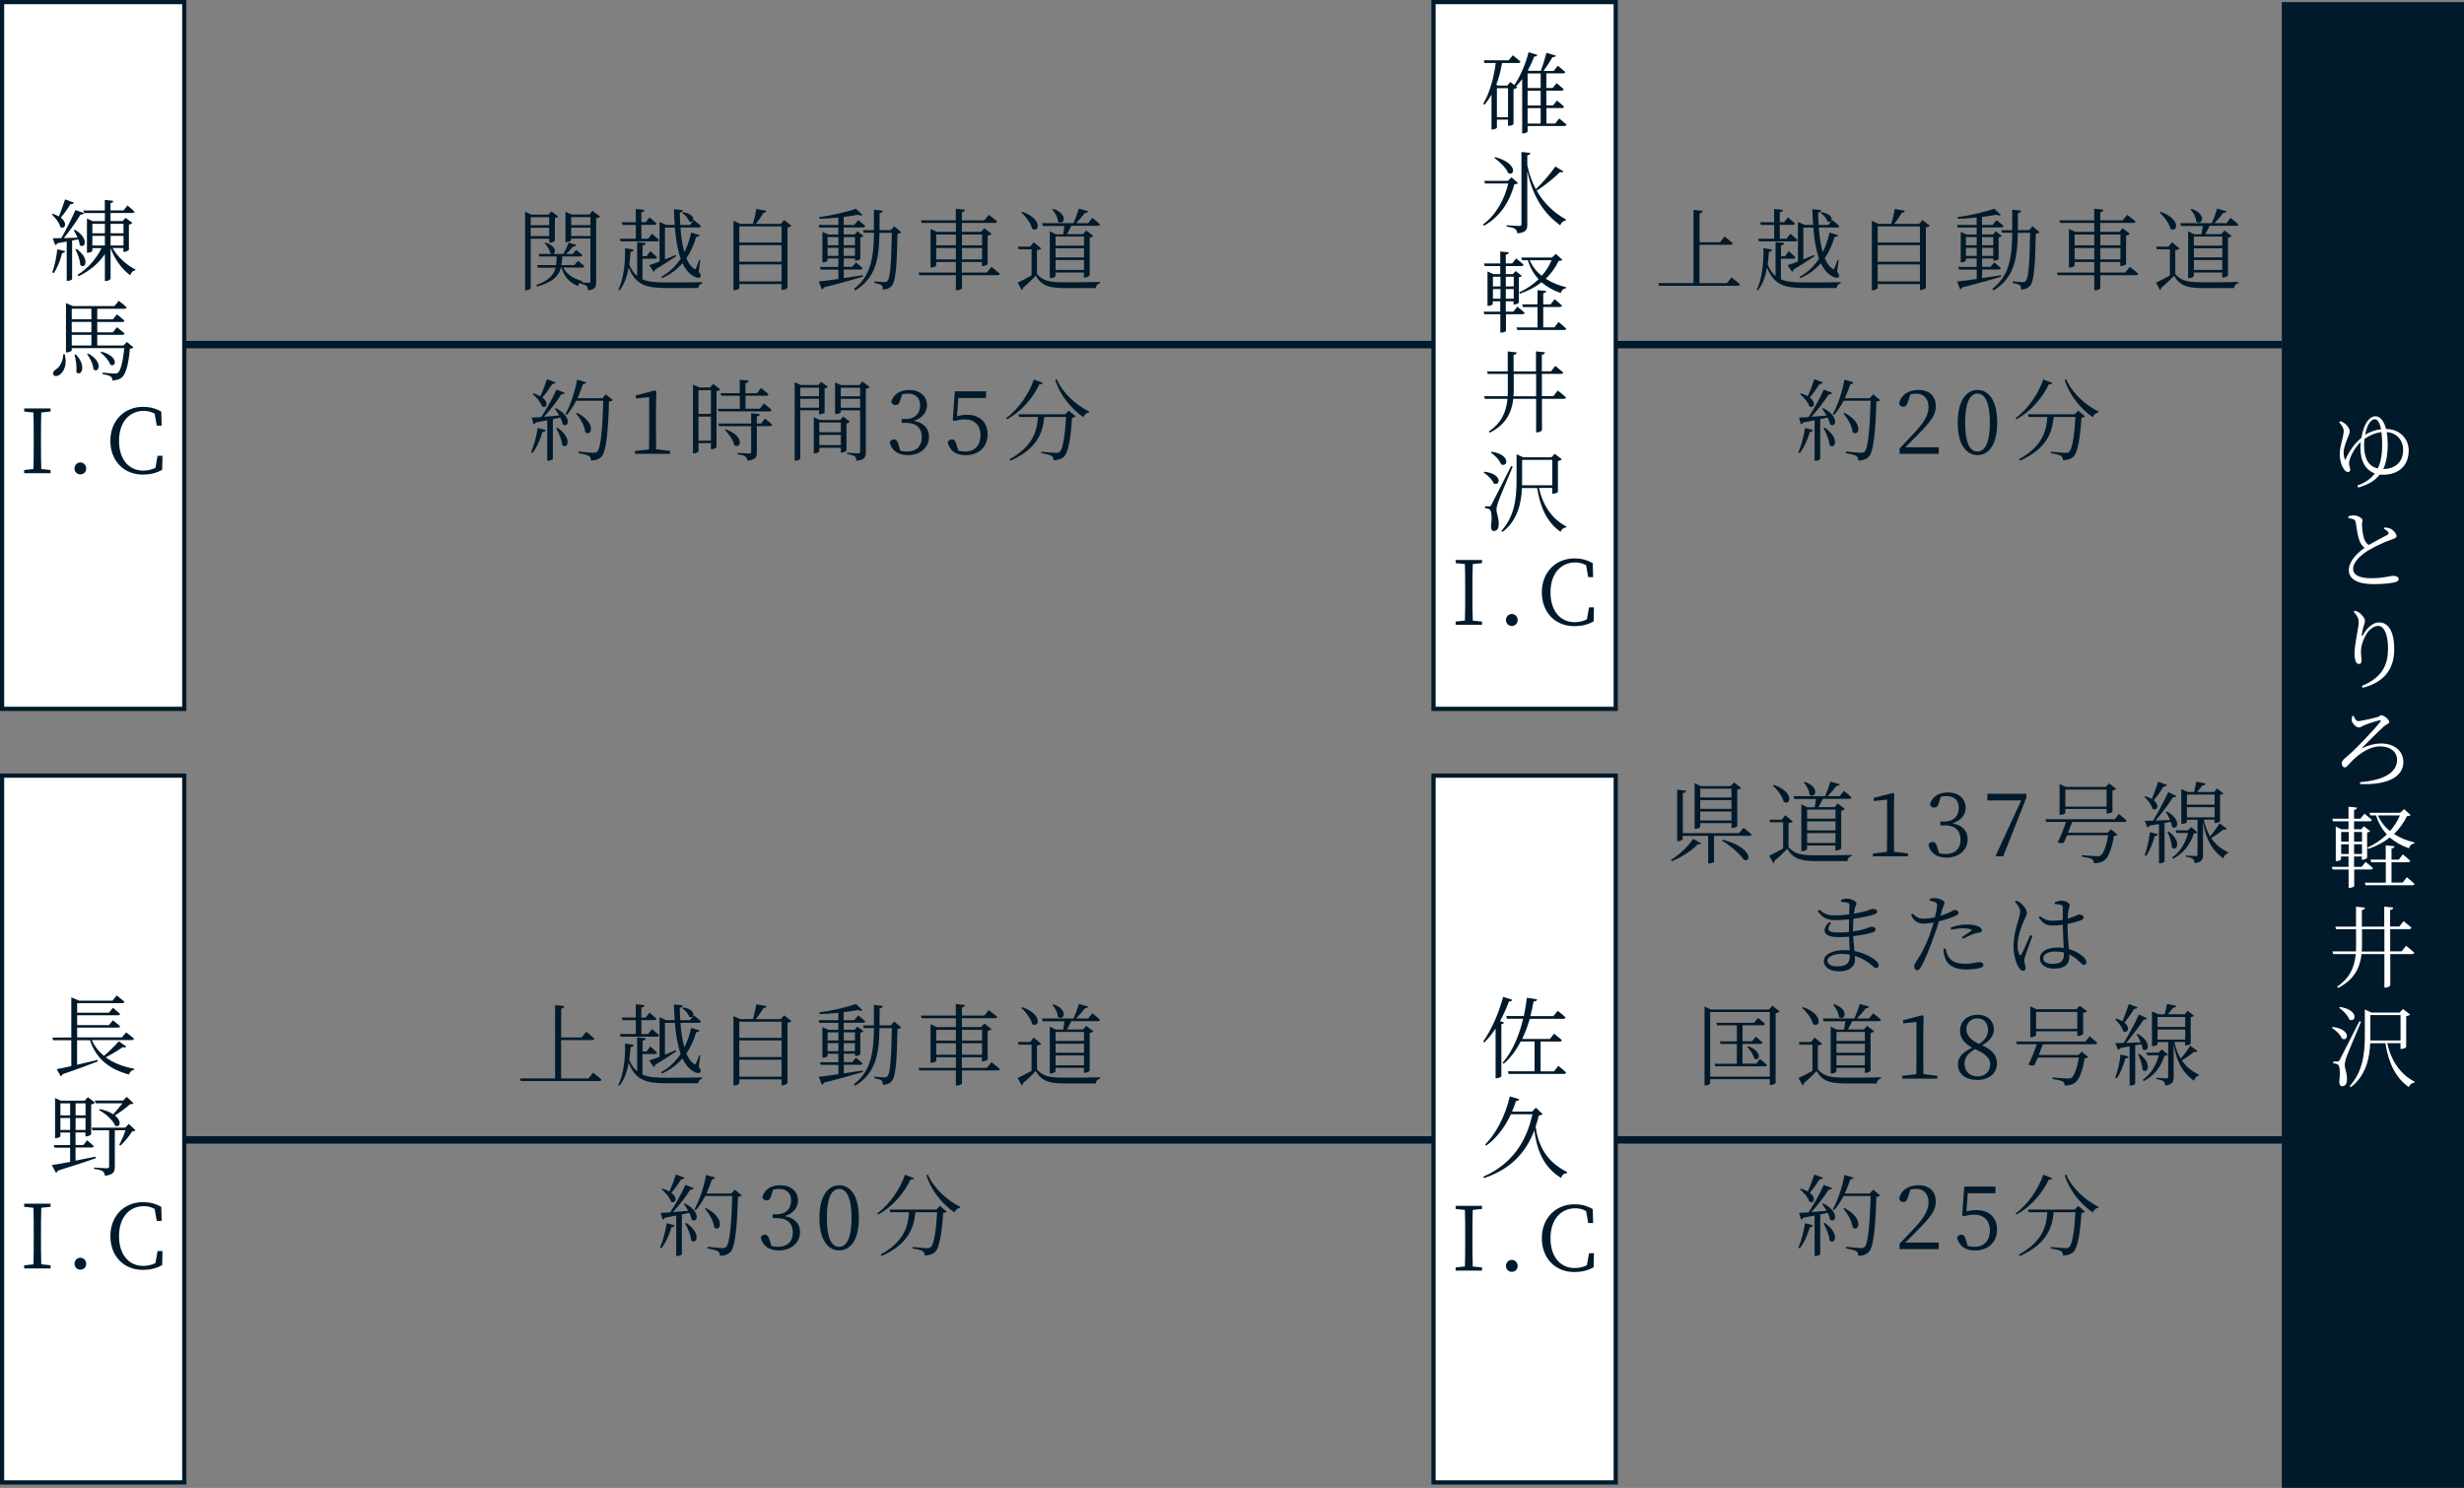 <?xml version="1.0" encoding="UTF-8"?>
<svg xmlns="http://www.w3.org/2000/svg" width="332.42" height="200.77" viewBox="0 0 332.42 200.77">
  <rect x="0" y="0" width="332.42" height="200.77" fill="#808080" stroke="none"/>
  <defs>
    <style>
      .d {
        stroke-width: .57px;
      }

      .d, .e {
        fill: #fff;
      }

      .d, .f {
        stroke: #001a2b;
        stroke-miterlimit: 10;
      }

      .g {
        fill: #001a2b;
      }

      .f {
        fill: none;
      }
    </style>
  </defs>
  <g id="a" data-name="レイヤー 1"/>
  <g id="b" data-name="レイヤー 2">
    <g id="c" data-name="レイヤー 1">
      <g>
        <g>
          <line class="f" x1="24.28" y1="46.5" x2="307.84" y2="46.5"/>
          <g>
            <path class="g" d="M71.6,32.21v6.64c0,.11-.26,.31-.62,.31h-.14v-10.6l.83,.4h2.33l.4-.44,.9,.68c-.07,.08-.24,.18-.44,.23v3.03c-.01,.1-.38,.28-.64,.28h-.11v-.53h-2.49Zm0-2.9v1.08h2.49v-1.08h-2.49Zm2.49,2.55v-1.13h-2.49v1.13h2.49Zm6.87-2.64c-.08,.1-.29,.2-.53,.24v8.59c0,.64-.12,1.02-1.1,1.13-.02-.25-.08-.47-.2-.59-.13-.13-.37-.23-.79-.28v-.17c-.19,.06-.3,.18-.36,.46-1.4-.55-1.97-1.59-2.22-2.48h-.08c-.3,1.1-1.07,1.93-3.19,2.55l-.16-.2c1.73-.62,2.38-1.39,2.63-2.35h-2.39l-.1-.35h2.55c.06-.36,.07-.74,.08-1.16h-2.34l-.1-.35h1.79c-.07-.01-.14-.05-.22-.11-.06-.44-.42-1.01-.76-1.34l.13-.07c1.5,.49,1.43,1.42,1.01,1.52h1.4c.25-.46,.54-1.06,.72-1.52l1.04,.31c-.05,.14-.2,.23-.47,.22-.23,.31-.56,.68-.92,1h.88l.46-.53s.52,.37,.84,.68c-.02,.13-.13,.19-.3,.19h-2.4c-.02,.42-.06,.8-.12,1.16h1.75l.48-.58s.53,.42,.88,.73c-.04,.13-.16,.19-.32,.19h-2.52c.34,.71,1.07,1.39,2.55,1.83v.14l-.13,.02c.24,.01,.83,.06,.98,.06,.18,0,.24-.06,.24-.23v-5.74h-2.6v.24c0,.07-.32,.25-.65,.25h-.11v-4.1l.82,.36h2.42l.4-.5,1.02,.77Zm-3.9,.08v1.08h2.6v-1.08h-2.6Zm2.6,2.55v-1.13h-2.6v1.13h2.6Z"/>
            <path class="g" d="M86.68,37.69c.8,.35,1.83,.42,3.19,.42,1.12,0,3.71,0,4.87-.04v.17c-.32,.06-.5,.31-.54,.62h-4.37c-2.69,0-4.09-.44-5.01-2.75-.22,1.15-.59,2.28-1.26,3.09l-.14-.13c.73-1.4,.96-3.73,.9-5.58l1.19,.19c-.04,.17-.17,.28-.44,.3-.04,.54-.08,1.13-.17,1.73,.29,.68,.62,1.18,1.06,1.52v-4.57l1.16,.13c-.02,.17-.13,.29-.43,.33v1.45h.55l.49-.68s.58,.49,.92,.83c-.04,.13-.13,.19-.3,.19h-1.67v2.76Zm-.9-5.47v-1.87h-1.79l-.1-.36h1.88v-1.8l1.18,.13c-.02,.16-.14,.28-.42,.32v1.34h.59l.5-.65s.6,.47,.96,.82c-.04,.13-.14,.19-.31,.19h-1.74v1.87h.91l.52-.67s.6,.48,.96,.84c-.04,.13-.16,.19-.32,.19h-4.89l-.08-.36h2.16Zm1.82,3.55c.31-.08,.79-.26,1.38-.49v-5.34l.89,.4h1.16c-.06-.72-.08-1.43-.11-2.12l1.19,.13c-.01,.14-.12,.29-.4,.34,.01,.53,.02,1.08,.06,1.66h1.31l.52-.66s.61,.46,.97,.82c-.04,.13-.13,.19-.3,.19h-2.47c.08,1.15,.24,2.33,.53,3.32,.4-.79,.71-1.67,.91-2.64l1.15,.35c-.05,.13-.19,.24-.47,.23-.3,1.08-.74,2.04-1.32,2.87,.25,.61,.58,1.12,1,1.4,.16,.12,.22,.11,.29-.02,.13-.25,.32-.77,.44-1.16l.14,.04-.2,1.57c.24,.29,.35,.58,.23,.71-.25,.26-.82,.02-1.24-.31-.49-.35-.88-.89-1.19-1.55-.74,.86-1.67,1.55-2.75,2.02l-.14-.16c1.04-.56,1.94-1.4,2.65-2.47-.43-1.2-.66-2.67-.78-4.19h-1.34v4.29c.46-.19,.95-.4,1.44-.6l.07,.17c-.66,.43-1.59,1.07-2.83,1.8-.01,.13-.1,.25-.2,.3l-.59-.88Zm4.55-7.15c1.93,.32,1.49,1.64,.82,1.25-.12-.4-.55-.89-.94-1.14l.12-.11Z"/>
            <path class="g" d="M106.77,30.47c-.08,.1-.29,.19-.53,.24v8.11c-.02,.1-.4,.31-.68,.31h-.12v-.8h-5.7v.52c0,.11-.3,.31-.65,.31h-.14v-9.37l.88,.41h1.74c.2-.61,.38-1.42,.47-2l1.37,.24c-.04,.16-.17,.26-.42,.28-.24,.44-.64,1.01-1.04,1.49h3.38l.46-.52,1,.79Zm-7.03,.08v2.18h5.7v-2.18h-5.7Zm0,2.53v2.24h5.7v-2.24h-5.7Zm5.7,4.89v-2.29h-5.7v2.29h5.7Z"/>
            <path class="g" d="M116.41,37.34c-1.25,.36-2.91,.85-5.23,1.43-.06,.14-.18,.24-.3,.28l-.42-1.07c.54-.05,1.5-.17,2.65-.34v-1.26h-2.39l-.1-.36h2.48v-1.14h-1.46v.29c0,.06-.23,.23-.58,.23h-.11v-4.11l.83,.36h1.32v-.95h-2.57l-.08-.35h2.65v-1c-.83,.1-1.7,.16-2.53,.17l-.04-.22c1.71-.23,3.85-.73,4.95-1.14l.88,.84c-.11,.1-.34,.1-.61-.02-.55,.11-1.21,.2-1.93,.3v1.07h1.44l.52-.65s.59,.46,.96,.8c-.04,.13-.16,.19-.31,.19h-2.6v.95h1.49l.35-.43,.82,.62c-.06,.1-.18,.17-.42,.2v2.91c0,.06-.29,.23-.6,.23h-.12v-.3h-1.51v1.14h1.14l.49-.6s.55,.43,.9,.77c-.04,.13-.14,.19-.3,.19h-2.23v1.15c.79-.12,1.65-.25,2.53-.38l.05,.19Zm-4.76-5.35v1.1h1.46v-1.1h-1.46Zm1.46,2.54v-1.09h-1.46v1.09h1.46Zm.72-2.54v1.1h1.51v-1.1h-1.51Zm1.51,2.54v-1.09h-1.51v1.09h1.51Zm6.22-3.19c-.08,.1-.22,.17-.48,.2-.07,4.29-.25,6.4-.74,7-.31,.37-.77,.53-1.24,.53,0-.25-.04-.46-.18-.59-.16-.12-.55-.23-.95-.3v-.22c.44,.05,1.1,.11,1.34,.11,.22,0,.3-.04,.42-.16,.38-.38,.52-2.55,.59-6.49h-1.67c-.06,3.5-.46,6.04-3.27,7.78l-.17-.22c2.29-1.75,2.65-4.19,2.7-7.57h-1.38l-.1-.35h1.47c.01-.86,0-1.79,0-2.77l1.21,.14c-.04,.17-.16,.29-.44,.32,0,.8,0,1.57-.01,2.3h1.52l.46-.52,.91,.77Z"/>
            <path class="g" d="M133.78,36.02s.68,.54,1.12,.92c-.04,.13-.14,.19-.31,.19h-4.81v1.74c0,.11-.35,.3-.65,.3h-.17v-2.04h-4.93l-.1-.35h5.03v-1.43h-2.65v.48c0,.07-.32,.26-.64,.26h-.13v-5.19l.85,.38h2.57v-1.2h-4.61l-.11-.35h4.71v-1.57l1.24,.14c-.04,.17-.13,.29-.42,.34v1.09h3.02l.61-.74s.71,.52,1.15,.9c-.04,.13-.16,.19-.32,.19h-4.46v1.2h2.59l.44-.49,.97,.77c-.08,.1-.28,.19-.52,.23v3.85c-.01,.07-.4,.26-.66,.26h-.12v-.55h-2.71v1.43h3.37l.64-.77Zm-7.47-4.37v1.45h2.65v-1.45h-2.65Zm2.65,3.36v-1.55h-2.65v1.55h2.65Zm.82-3.36v1.45h2.71v-1.45h-2.71Zm2.71,3.36v-1.55h-2.71v1.55h2.71Z"/>
            <path class="g" d="M139.91,36.99c.84,.96,1.74,1.1,3.79,1.1,1.42,0,3.3,0,4.72-.05v.17c-.33,.06-.54,.29-.59,.66h-4.13c-2.17,0-3.13-.28-3.97-1.66-.49,.53-1.27,1.26-1.74,1.64,.02,.16-.04,.24-.14,.3l-.56-1.01c.47-.2,1.2-.59,1.88-.97v-3.53h-1.76l-.07-.36h1.65l.46-.6,1.03,.85c-.07,.08-.24,.18-.58,.22v3.23Zm-2-8.41c2.87,1,2.24,2.9,1.34,2.28-.17-.73-.88-1.66-1.47-2.18l.13-.1Zm2.76,1.89l-.1-.36h4.26c.26-.59,.55-1.38,.72-1.96l1.26,.35c-.04,.13-.19,.23-.44,.23-.3,.41-.76,.94-1.2,1.38h1.64l.55-.71s.66,.49,1.04,.88c-.04,.13-.13,.19-.3,.19h-3.57c-.17,.36-.38,.78-.58,1.12h2.16l.43-.49,.96,.73c-.08,.1-.25,.19-.49,.24v5.09c-.01,.1-.41,.28-.67,.28h-.11v-.67h-3.83v.48c0,.08-.3,.28-.64,.28h-.13v-6.32l.83,.4h.97c.07-.35,.13-.77,.17-1.12h-2.94Zm1.42-2.29c2.18,.74,1.4,2.35,.64,1.72-.02-.55-.4-1.22-.77-1.64l.13-.07Zm.32,3.74v1.22h3.83v-1.22h-3.83Zm0,2.81h3.83v-1.22h-3.83v1.22Zm3.83,1.69v-1.33h-3.83v1.33h3.83Z"/>
            <path class="g" d="M71.64,61.04c.37-.84,.73-2.11,.9-3.3l1.08,.29c-.05,.14-.17,.25-.43,.26-.31,1.06-.79,2.13-1.37,2.85l-.18-.11Zm3.37-5.96c2.3,1.2,1.64,2.76,.9,2.17-.05-.28-.17-.59-.31-.91-.31,.07-.65,.14-1.01,.22v5.35c0,.07-.26,.26-.64,.26h-.12v-5.46c-.47,.1-.98,.19-1.54,.29-.07,.14-.18,.23-.31,.24l-.25-.9c.29,0,.73-.02,1.28-.06,.74-1.1,1.57-2.6,2.06-3.71l1.13,.44c-.06,.13-.23,.23-.47,.2-.55,.89-1.46,2.09-2.34,3.03,.61-.05,1.32-.11,2.06-.17-.19-.34-.41-.67-.6-.92l.14-.08Zm-.07-3.47c-.05,.12-.19,.22-.43,.2-.41,.64-.88,1.32-1.34,1.82,.96,.72,.53,1.57-.05,1.19-.17-.55-.75-1.24-1.26-1.63l.12-.11c.38,.11,.68,.24,.92,.38,.31-.64,.64-1.5,.89-2.29l1.15,.43Zm.26,6.1c2.1,1.43,1.37,3.01,.65,2.35-.06-.72-.47-1.68-.82-2.3l.17-.05Zm7.46-3.72c-.08,.1-.24,.17-.5,.19-.1,3.78-.36,6.67-.96,7.38-.36,.4-.84,.58-1.48,.58,0-.25-.05-.47-.24-.6-.22-.16-.86-.29-1.43-.4v-.22c.65,.07,1.72,.18,2.02,.18,.28,0,.37-.05,.52-.18,.47-.44,.7-3.33,.8-6.85h-3.65c-.38,.74-.82,1.4-1.28,1.92l-.18-.12c.65-1.14,1.26-2.91,1.58-4.64l1.22,.36c-.06,.14-.19,.24-.43,.24-.22,.66-.47,1.31-.74,1.91h3.35l.47-.53,.94,.78Zm-4.82,1.71c2.71,1.37,1.94,3.32,1.12,2.62-.07-.84-.7-1.9-1.25-2.54l.13-.07Z"/>
            <path class="g" d="M90.4,60.86v.38h-4.74v-.38l1.9-.23c.01-.72,.02-1.43,.02-2.13v-4.92l-1.8,.2v-.43l2.59-.67,.18,.14-.05,1.86v3.81c0,.71,.01,1.42,.02,2.13l1.87,.23Z"/>
            <path class="g" d="M97.17,52.55c-.07,.1-.26,.19-.5,.24v7.54c-.01,.1-.38,.29-.65,.29h-.11v-.83h-1.68v1.1c0,.07-.24,.28-.62,.28h-.12v-9.27l.9,.38h1.4l.43-.49,.95,.76Zm-2.94,.1v3.2h1.68v-3.2h-1.68Zm1.68,6.81v-3.25h-1.68v3.25h1.68Zm1.04-3.95l-.1-.35h2.96v-1.76h-2.5l-.1-.35h2.59v-1.82l1.21,.13c-.02,.17-.14,.29-.44,.34v1.36h1.55l.55-.7s.64,.48,1.02,.85c-.04,.13-.16,.19-.32,.19h-2.79v1.76h1.93l.55-.72s.66,.5,1.03,.88c-.02,.13-.13,.19-.3,.19h-6.85Zm6.25,.97s.62,.47,.98,.83c-.02,.13-.16,.19-.31,.19h-1.76v3.51c0,.65-.12,1.03-1.27,1.14-.04-.24-.1-.44-.28-.55-.19-.14-.5-.23-1.07-.3v-.19s1.31,.08,1.56,.08c.23,0,.29-.06,.29-.24v-3.45h-4.33l-.1-.35h4.43v-1.4l1.17,.13c-.02,.17-.14,.25-.41,.3v.97h.58l.52-.67Zm-5.26,1.46c2.65,.97,1.96,2.75,1.12,2.12-.13-.67-.74-1.51-1.25-2.03l.13-.1Z"/>
            <path class="g" d="M107.97,55.36v6.49c0,.11-.26,.31-.62,.31h-.14v-10.59l.83,.38h2.35l.4-.43,.9,.68c-.07,.08-.24,.18-.44,.22v3.24c-.01,.07-.4,.24-.65,.24h-.1v-.54h-2.52Zm0-3.05v1.15h2.52v-1.15h-2.52Zm2.52,2.7v-1.2h-2.52v1.2h2.52Zm4.15,1.89c-.07,.1-.24,.19-.44,.23v3.66c-.01,.08-.4,.28-.65,.28h-.11v-.65h-2.91v.5c0,.07-.31,.25-.62,.25h-.12v-4.87l.79,.37h2.76l.41-.46,.9,.68Zm-4.11,.11v1.31h2.91v-1.31h-2.91Zm2.91,3.05v-1.38h-2.91v1.38h2.91Zm3.9-7.84c-.08,.1-.29,.2-.53,.25v8.54c0,.64-.12,1.04-1.26,1.16-.02-.25-.08-.47-.24-.59-.19-.13-.49-.23-1.03-.31v-.19s1.21,.1,1.46,.1c.23,0,.3-.07,.3-.26v-5.55h-2.61v.26c0,.07-.34,.24-.66,.24h-.11v-4.26l.82,.35h2.45l.4-.49,1.02,.76Zm-3.91,.1v1.15h2.61v-1.15h-2.61Zm2.61,2.7v-1.2h-2.61v1.2h2.61Z"/>
            <path class="g" d="M121.46,53.95c-.12,.49-.26,.71-.65,.71-.25,0-.46-.11-.56-.42,.26-1.1,1.26-1.62,2.4-1.62,1.47,0,2.41,.84,2.41,2.05,0,.98-.65,1.76-1.79,2.12,1.38,.24,2.06,1.04,2.06,2.16,0,1.43-1.16,2.46-2.85,2.46-1.24,0-2.18-.53-2.45-1.75,.12-.24,.31-.37,.56-.37,.36,0,.49,.24,.65,.77l.23,.74c.3,.1,.59,.13,.86,.13,1.33,0,2.03-.74,2.03-1.94s-.7-1.93-2.11-1.93h-.61v-.52h.52c1.2,0,1.97-.67,1.97-1.85,0-1-.6-1.58-1.65-1.58-.24,0-.49,.02-.78,.1l-.23,.74Z"/>
            <path class="g" d="M129.1,56.17c.44-.13,.86-.2,1.36-.2,1.65,0,2.78,.95,2.78,2.64s-1.18,2.81-2.99,2.81c-1.27,0-2.12-.58-2.4-1.73,.1-.26,.3-.4,.56-.4,.34,0,.48,.17,.64,.73l.24,.78c.3,.08,.58,.13,.89,.13,1.36,0,2.1-.86,2.1-2.21s-.83-2.13-2.1-2.13c-.44,0-.89,.06-1.31,.2l-.33-.07,.28-3.92h4.21v.9h-3.74l-.18,2.47Z"/>
            <path class="g" d="M140.7,51.67c-.05,.13-.16,.2-.46,.17-.78,1.64-2.28,3.61-4.39,4.74l-.11-.16c1.79-1.31,3.14-3.45,3.74-5.22l1.21,.47Zm3.49,3.74l.92,.77c-.08,.08-.24,.16-.48,.18-.16,2.64-.5,4.71-1.08,5.26-.35,.32-.83,.48-1.42,.47,0-.23-.06-.44-.26-.58-.19-.13-.83-.28-1.37-.36v-.2c.62,.06,1.69,.16,1.99,.16,.25,0,.36-.04,.49-.16,.42-.35,.71-2.29,.84-4.69h-2.93c-.2,1.99-.84,4.23-4.53,5.9l-.16-.19c3.24-1.79,3.72-3.93,3.83-5.71h-2.52l-.11-.36h6.32l.46-.49Zm-1.62-4.25c.76,1.86,2.65,3.54,4.38,4.38l-.04,.13c-.32,.02-.59,.24-.74,.62-1.62-1.09-3.13-2.9-3.8-5.01l.2-.12Z"/>
          </g>
          <g>
            <path class="g" d="M233.6,37.43s.71,.54,1.13,.94c-.04,.13-.13,.19-.31,.19h-10.59l-.1-.36h4.74v-9.88l1.25,.13c-.04,.17-.13,.29-.43,.34v3.89h2.76l.62-.78s.68,.55,1.1,.94c-.04,.13-.13,.19-.3,.19h-4.19v5.18h3.69l.62-.77Z"/>
            <path class="g" d="M240.26,37.69c.8,.35,1.83,.42,3.19,.42,1.12,0,3.71,0,4.87-.04v.17c-.32,.06-.5,.31-.54,.62h-4.37c-2.69,0-4.09-.44-5.01-2.75-.22,1.15-.59,2.28-1.26,3.09l-.14-.13c.73-1.4,.96-3.73,.9-5.58l1.19,.19c-.04,.17-.17,.28-.44,.3-.04,.54-.08,1.13-.17,1.73,.29,.68,.62,1.18,1.06,1.52v-4.57l1.16,.13c-.02,.17-.13,.29-.43,.33v1.45h.55l.49-.68s.58,.49,.92,.83c-.04,.13-.13,.19-.3,.19h-1.67v2.76Zm-.9-5.47v-1.87h-1.79l-.1-.36h1.88v-1.8l1.18,.13c-.02,.16-.14,.28-.42,.32v1.34h.59l.5-.65s.6,.47,.96,.82c-.04,.13-.14,.19-.31,.19h-1.74v1.87h.91l.52-.67s.6,.48,.96,.84c-.04,.13-.16,.19-.32,.19h-4.89l-.08-.36h2.16Zm1.82,3.55c.31-.08,.79-.26,1.38-.49v-5.34l.89,.4h1.16c-.06-.72-.08-1.43-.11-2.12l1.19,.13c-.01,.14-.12,.29-.4,.34,.01,.53,.02,1.08,.06,1.66h1.31l.52-.66s.61,.46,.97,.82c-.04,.13-.13,.19-.3,.19h-2.47c.08,1.15,.24,2.33,.53,3.32,.4-.79,.71-1.67,.91-2.64l1.15,.35c-.05,.13-.19,.24-.47,.23-.3,1.08-.74,2.04-1.32,2.87,.25,.61,.58,1.12,1,1.4,.16,.12,.22,.11,.29-.02,.13-.25,.32-.77,.44-1.16l.14,.04-.2,1.57c.24,.29,.35,.58,.23,.71-.25,.26-.82,.02-1.24-.31-.49-.35-.88-.89-1.19-1.55-.74,.86-1.67,1.55-2.75,2.02l-.14-.16c1.04-.56,1.94-1.4,2.65-2.47-.43-1.2-.66-2.67-.78-4.19h-1.34v4.29c.46-.19,.95-.4,1.44-.6l.07,.17c-.66,.43-1.59,1.07-2.83,1.8-.01,.13-.1,.25-.2,.3l-.59-.88Zm4.55-7.15c1.93,.32,1.49,1.64,.82,1.25-.12-.4-.55-.89-.94-1.14l.12-.11Z"/>
            <path class="g" d="M260.35,30.47c-.08,.1-.29,.19-.53,.24v8.11c-.02,.1-.4,.31-.68,.31h-.12v-.8h-5.7v.52c0,.11-.3,.31-.65,.31h-.14v-9.37l.88,.41h1.74c.2-.61,.38-1.42,.47-2l1.37,.24c-.04,.16-.17,.26-.42,.28-.24,.44-.64,1.01-1.04,1.49h3.38l.46-.52,1,.79Zm-7.03,.08v2.18h5.7v-2.18h-5.7Zm0,2.53v2.24h5.7v-2.24h-5.7Zm5.7,4.89v-2.29h-5.7v2.29h5.7Z"/>
            <path class="g" d="M269.98,37.34c-1.25,.36-2.91,.85-5.23,1.43-.06,.14-.18,.24-.3,.28l-.42-1.07c.54-.05,1.5-.17,2.65-.34v-1.26h-2.39l-.1-.36h2.48v-1.14h-1.46v.29c0,.06-.23,.23-.58,.23h-.11v-4.11l.83,.36h1.32v-.95h-2.57l-.08-.35h2.65v-1c-.83,.1-1.7,.16-2.53,.17l-.04-.22c1.71-.23,3.85-.73,4.95-1.14l.88,.84c-.11,.1-.34,.1-.61-.02-.55,.11-1.21,.2-1.93,.3v1.07h1.44l.52-.65s.59,.46,.96,.8c-.04,.13-.16,.19-.31,.19h-2.6v.95h1.49l.35-.43,.82,.62c-.06,.1-.18,.17-.42,.2v2.91c0,.06-.29,.23-.6,.23h-.12v-.3h-1.51v1.14h1.14l.49-.6s.55,.43,.9,.77c-.04,.13-.14,.19-.3,.19h-2.23v1.15c.79-.12,1.65-.25,2.53-.38l.05,.19Zm-4.76-5.35v1.1h1.46v-1.1h-1.46Zm1.46,2.54v-1.09h-1.46v1.09h1.46Zm.72-2.54v1.1h1.51v-1.1h-1.51Zm1.51,2.54v-1.09h-1.51v1.09h1.51Zm6.22-3.19c-.08,.1-.22,.17-.48,.2-.07,4.29-.25,6.4-.74,7-.31,.37-.77,.53-1.24,.53,0-.25-.04-.46-.18-.59-.16-.12-.55-.23-.95-.3v-.22c.44,.05,1.1,.11,1.34,.11,.22,0,.3-.04,.42-.16,.38-.38,.52-2.55,.59-6.49h-1.67c-.06,3.5-.46,6.04-3.27,7.78l-.17-.22c2.29-1.75,2.65-4.19,2.7-7.57h-1.38l-.1-.35h1.47c.01-.86,0-1.79,0-2.77l1.21,.14c-.04,.17-.16,.29-.44,.32,0,.8,0,1.57-.01,2.3h1.52l.46-.52,.91,.77Z"/>
            <path class="g" d="M287.36,36.02s.68,.54,1.12,.92c-.04,.13-.14,.19-.31,.19h-4.81v1.74c0,.11-.35,.3-.65,.3h-.17v-2.04h-4.93l-.1-.35h5.03v-1.43h-2.65v.48c0,.07-.32,.26-.64,.26h-.13v-5.19l.85,.38h2.57v-1.2h-4.61l-.11-.35h4.71v-1.57l1.24,.14c-.04,.17-.13,.29-.42,.34v1.09h3.02l.61-.74s.71,.52,1.15,.9c-.04,.13-.16,.19-.32,.19h-4.46v1.2h2.59l.44-.49,.97,.77c-.08,.1-.28,.19-.52,.23v3.85c-.01,.07-.4,.26-.66,.26h-.12v-.55h-2.71v1.43h3.37l.64-.77Zm-7.47-4.37v1.45h2.65v-1.45h-2.65Zm2.65,3.36v-1.55h-2.65v1.55h2.65Zm.82-3.36v1.45h2.71v-1.45h-2.71Zm2.71,3.36v-1.55h-2.71v1.55h2.71Z"/>
            <path class="g" d="M293.48,36.99c.84,.96,1.74,1.1,3.79,1.1,1.42,0,3.3,0,4.72-.05v.17c-.33,.06-.54,.29-.59,.66h-4.13c-2.17,0-3.13-.28-3.97-1.66-.49,.53-1.27,1.26-1.74,1.64,.02,.16-.04,.24-.14,.3l-.56-1.01c.47-.2,1.2-.59,1.88-.97v-3.53h-1.76l-.07-.36h1.65l.46-.6,1.03,.85c-.07,.08-.24,.18-.58,.22v3.23Zm-2-8.41c2.87,1,2.24,2.9,1.34,2.28-.17-.73-.88-1.66-1.47-2.18l.13-.1Zm2.76,1.89l-.1-.36h4.26c.26-.59,.55-1.38,.72-1.96l1.26,.35c-.04,.13-.19,.23-.44,.23-.3,.41-.76,.94-1.2,1.38h1.64l.55-.71s.66,.49,1.04,.88c-.04,.13-.13,.19-.3,.19h-3.57c-.17,.36-.38,.78-.58,1.12h2.16l.43-.49,.96,.73c-.08,.1-.25,.19-.49,.24v5.09c-.01,.1-.41,.28-.67,.28h-.11v-.67h-3.83v.48c0,.08-.3,.28-.64,.28h-.13v-6.32l.83,.4h.97c.07-.35,.13-.77,.17-1.12h-2.94Zm1.42-2.29c2.18,.74,1.4,2.35,.64,1.72-.02-.55-.4-1.22-.77-1.64l.13-.07Zm.32,3.74v1.22h3.83v-1.22h-3.83Zm0,2.81h3.83v-1.22h-3.83v1.22Zm3.83,1.69v-1.33h-3.83v1.33h3.83Z"/>
            <path class="g" d="M242.62,61.04c.37-.84,.73-2.11,.9-3.3l1.08,.29c-.05,.14-.17,.25-.43,.26-.31,1.06-.79,2.13-1.37,2.85l-.18-.11Zm3.37-5.96c2.3,1.2,1.64,2.76,.9,2.17-.05-.28-.17-.59-.31-.91-.31,.07-.65,.14-1.01,.22v5.35c0,.07-.26,.26-.64,.26h-.12v-5.46c-.47,.1-.98,.19-1.54,.29-.07,.14-.18,.23-.31,.24l-.25-.9c.29,0,.73-.02,1.28-.06,.74-1.1,1.57-2.6,2.06-3.71l1.13,.44c-.06,.13-.23,.23-.47,.2-.55,.89-1.46,2.09-2.34,3.03,.61-.05,1.32-.11,2.06-.17-.19-.34-.41-.67-.6-.92l.14-.08Zm-.07-3.47c-.05,.12-.19,.22-.43,.2-.41,.64-.88,1.32-1.34,1.82,.96,.72,.53,1.57-.05,1.19-.17-.55-.75-1.24-1.26-1.63l.12-.11c.38,.11,.68,.24,.92,.38,.31-.64,.64-1.5,.89-2.29l1.15,.43Zm.26,6.1c2.1,1.43,1.37,3.01,.65,2.35-.06-.72-.47-1.68-.82-2.3l.17-.05Zm7.46-3.72c-.08,.1-.24,.17-.5,.19-.1,3.78-.36,6.67-.96,7.38-.36,.4-.84,.58-1.48,.58,0-.25-.05-.47-.24-.6-.22-.16-.86-.29-1.43-.4v-.22c.65,.07,1.72,.18,2.02,.18,.28,0,.37-.05,.52-.18,.47-.44,.7-3.33,.8-6.85h-3.65c-.38,.74-.82,1.4-1.28,1.92l-.18-.12c.65-1.14,1.26-2.91,1.58-4.64l1.22,.36c-.06,.14-.19,.24-.43,.24-.22,.66-.47,1.31-.74,1.91h3.35l.47-.53,.94,.78Zm-4.82,1.71c2.71,1.37,1.94,3.32,1.12,2.62-.07-.84-.7-1.9-1.25-2.54l.13-.07Z"/>
            <path class="g" d="M261.56,60.34v.9h-5.29v-.72c.74-.77,1.49-1.57,2.06-2.18,1.32-1.43,1.85-2.41,1.85-3.42,0-1.08-.62-1.81-1.66-1.81-.23,0-.5,.02-.79,.11l-.3,.92c-.14,.52-.32,.74-.64,.74-.26,0-.44-.14-.58-.37,.2-1.26,1.32-1.89,2.57-1.89,1.62,0,2.38,.9,2.38,2.22,0,1.1-.58,1.97-2.5,3.89-.34,.36-.95,.97-1.61,1.62h4.5Z"/>
            <path class="g" d="M269.44,57.03c0,3.2-1.29,4.38-2.65,4.38s-2.67-1.18-2.67-4.38,1.31-4.41,2.67-4.41,2.65,1.2,2.65,4.41Zm-2.65,3.9c.84,0,1.66-.86,1.66-3.9s-.82-3.92-1.66-3.92-1.67,.84-1.67,3.92,.8,3.9,1.67,3.9Z"/>
            <path class="g" d="M276.88,51.67c-.05,.13-.16,.2-.46,.17-.78,1.64-2.28,3.61-4.39,4.74l-.11-.16c1.79-1.31,3.14-3.45,3.74-5.22l1.21,.47Zm3.49,3.74l.92,.77c-.08,.08-.24,.16-.48,.18-.16,2.64-.5,4.71-1.08,5.26-.35,.32-.83,.48-1.42,.47,0-.23-.06-.44-.26-.58-.19-.13-.83-.28-1.37-.36v-.2c.62,.06,1.69,.16,1.99,.16,.25,0,.36-.04,.49-.16,.42-.35,.71-2.29,.84-4.69h-2.93c-.2,1.99-.84,4.23-4.53,5.9l-.16-.19c3.24-1.79,3.72-3.93,3.83-5.71h-2.52l-.11-.36h6.32l.46-.49Zm-1.62-4.25c.76,1.86,2.65,3.54,4.38,4.38l-.04,.13c-.32,.02-.59,.24-.74,.62-1.62-1.09-3.13-2.9-3.8-5.01l.2-.12Z"/>
          </g>
          <rect class="d" x="193.4" y=".28" width="24.58" height="95.37"/>
          <g>
            <path class="g" d="M210.33,15.96s.62,.5,1.01,.85c-.04,.13-.14,.19-.3,.19h-4.95v.74c0,.07-.25,.26-.62,.26h-.11v-7.33c-.26,.36-.54,.68-.83,.98l.18,.13c-.08,.1-.28,.2-.52,.25v4.72c-.01,.07-.38,.23-.63,.23h-.11v-.84h-1.5v1.08c0,.06-.24,.25-.61,.25h-.12v-4.7c-.28,.48-.58,.94-.94,1.37l-.17-.14c.9-1.55,1.42-3.51,1.68-5.5h-1.52l-.08-.36h3.35l.55-.68s.64,.49,1.03,.85c-.04,.13-.14,.19-.31,.19h-2.17c-.18,1.04-.42,2.03-.78,2.94l.24,.11h1.24l.42-.48,.54,.41c.78-1.15,1.51-2.77,1.92-4.44l1.19,.37c-.05,.14-.19,.24-.44,.23-.24,.66-.53,1.28-.85,1.86l.12,.06h1.63c.28-.74,.58-1.73,.76-2.43l1.27,.37c-.05,.14-.2,.23-.46,.22-.3,.53-.76,1.25-1.2,1.85h1.38l.54-.7s.64,.49,1.01,.84c-.02,.13-.14,.19-.31,.19h-2.24v1.97h.86l.52-.65s.59,.46,.96,.82c-.02,.13-.16,.19-.31,.19h-2.03v2h.9l.53-.66s.6,.47,.96,.83c-.02,.13-.14,.18-.31,.18h-2.07v2.08h1.19l.55-.7Zm-6.88-.14v-3.92h-1.5v3.92h1.5Zm2.64-5.91v1.97h1.76v-1.97h-1.76Zm1.76,2.33h-1.76v2h1.76v-2Zm-1.76,4.43h1.76v-2.08h-1.76v2.08Z"/>
            <path class="g" d="M204.79,24.7c-.1,.11-.22,.14-.48,.16-.59,2.16-1.77,4.28-4.1,5.6l-.14-.17c1.81-1.33,2.91-3.42,3.41-5.53h-3.14l-.1-.36h3.18l.5-.47,.88,.77Zm-3.06-3.5c3.07,.83,2.64,2.66,1.74,2.15-.26-.68-1.16-1.55-1.86-2.03l.12-.12Zm9.19,1.92c-.07,.12-.18,.17-.46,.1-.72,.73-1.96,1.75-3.14,2.51,1.06,1.87,2.51,3.08,3.96,3.89l-.05,.13c-.32,.04-.61,.28-.74,.66-2.01-1.49-3.63-3.55-4.44-7.32v7.2c0,.66-.13,1.08-1.34,1.2-.04-.26-.12-.47-.3-.59-.19-.14-.53-.25-1.15-.32v-.19s1.42,.1,1.7,.1c.24,0,.3-.07,.3-.28v-9.71l1.21,.14c-.04,.17-.12,.28-.42,.32v1.31c.25,1.26,.66,2.33,1.15,3.25,.98-.91,2.06-2.21,2.64-3.06l1.08,.67Z"/>
            <path class="g" d="M203.17,42.4v2.24c0,.06-.25,.24-.64,.24h-.12v-2.48h-2.16l-.1-.35h2.25v-1.4h-1.01v.38c0,.07-.3,.24-.59,.24h-.12v-4.65l.77,.36h.95v-1.08h-2.1l-.08-.35h2.18v-1.62l1.15,.12c-.02,.17-.13,.28-.4,.31v1.19h.86l.54-.68s.62,.49,1,.84c-.04,.13-.14,.19-.31,.19h-2.09v1.08h.95l.38-.41,.83,.65c-.06,.08-.22,.17-.4,.19v3.42c-.01,.08-.37,.26-.62,.26h-.1v-.44h-1.04v1.4h1.02l.53-.67s.61,.47,1,.83c-.04,.13-.16,.19-.31,.19h-2.23Zm-1.76-5.06v1.31h1.02v-1.31h-1.02Zm0,2.97h1.02v-1.31h-1.02v1.31Zm1.74-2.97v1.31h1.07v-1.31h-1.07Zm1.07,2.97v-1.31h-1.07v1.31h1.07Zm6.06,3.15s.65,.52,1.02,.89c-.02,.12-.14,.18-.3,.18h-6.3l-.1-.35h2.83v-2.75h-1.97l-.1-.36h2.06v-1.92l1.19,.12c-.04,.17-.13,.26-.41,.3v1.5h.98l.55-.7s.62,.49,1,.86c-.02,.13-.14,.19-.31,.19h-2.22v2.75h1.51l.55-.72Zm.98-4.57c-.34,.04-.59,.28-.71,.65-1.01-.36-1.87-.83-2.58-1.46-.8,.64-1.78,1.16-2.91,1.55l-.12-.17c1.01-.46,1.89-1.07,2.63-1.78-.64-.7-1.13-1.54-1.45-2.57h-.78l-.11-.36h4.14l.53-.49,.88,.79c-.08,.11-.22,.14-.5,.16-.42,.88-1,1.69-1.74,2.4,.79,.52,1.71,.9,2.75,1.14v.14Zm-4.89-3.78c.37,.84,.92,1.55,1.62,2.11,.58-.65,1.03-1.37,1.34-2.11h-2.96Z"/>
            <path class="g" d="M210.18,52.71s.68,.53,1.1,.92c-.04,.13-.16,.19-.31,.19h-2.94v4.2c0,.12-.33,.32-.63,.32h-.16v-4.52h-3.08c-.23,1.94-1.06,3.5-3.17,4.56l-.14-.16c1.68-1.12,2.35-2.57,2.53-4.4h-3.05l-.1-.36h3.17c.01-.26,.02-.54,.02-.83v-2.17h-2.7l-.1-.35h2.79v-2.69l1.21,.13c-.02,.17-.12,.29-.42,.34v2.22h3.02v-2.7l1.21,.13c-.02,.17-.12,.29-.42,.33v2.23h1.24l.58-.73s.65,.53,1.07,.89c-.04,.13-.16,.19-.34,.19h-2.54v3h1.55l.6-.76Zm-2.94,.76v-3h-3.02v2.17c0,.29-.01,.56-.04,.83h3.06Z"/>
            <path class="g" d="M200.26,63.65c2.55,.3,2.11,2.04,1.25,1.57-.2-.53-.83-1.13-1.35-1.45l.11-.12Zm3.83-.7c-.61,1.47-1.8,4.26-1.98,4.81-.13,.37-.22,.73-.22,1.04,0,.52,.35,1.06,.3,2.03-.02,.52-.25,.82-.67,.82-.23,0-.35-.22-.37-.6,.16-1.22,.08-2.13-.18-2.31-.18-.12-.36-.14-.62-.17v-.25h.56c.16,0,.19-.01,.32-.25q.23-.42,2.64-5.18l.22,.07Zm-2.85-2c2.63,.4,2.16,2.18,1.27,1.7-.2-.56-.85-1.24-1.38-1.58l.11-.12Zm6.39,4.89c.52,2.44,1.83,4.25,3.71,5.21l-.04,.11c-.34,.02-.61,.24-.77,.6-1.74-1.22-2.73-3.18-3.15-5.91h-2.05c-.1,2.04-.56,4.31-2.6,5.92l-.17-.14c1.75-1.94,2.04-4.35,2.04-6.79v-3.55l.91,.42h3.79l.44-.48,.97,.74c-.08,.1-.28,.19-.53,.24v4.15c-.01,.08-.38,.26-.65,.26h-.12v-.78h-1.79Zm-2.28-1.02c0,.22,0,.43-.01,.66h4.08v-3.43h-4.07v2.77Z"/>
            <path class="g" d="M198.69,76.11c-.04,1.14-.04,2.3-.04,3.49v.66c0,1.15,0,2.33,.04,3.48l1.25,.13v.43h-3.56v-.43l1.25-.13c.04-1.14,.04-2.3,.04-3.48v-.66c0-1.16,0-2.34-.04-3.49l-1.25-.13v-.42h3.56v.42l-1.25,.13Z"/>
            <path class="g" d="M203.17,83.67c0-.44,.34-.82,.79-.82s.79,.37,.79,.82-.33,.79-.79,.79-.79-.36-.79-.79Z"/>
            <path class="g" d="M215.04,81.95l-.04,1.89c-.82,.47-1.68,.65-2.6,.65-2.61,0-4.39-1.88-4.39-4.57s1.86-4.57,4.39-4.57c.78,0,1.63,.14,2.48,.65l.05,1.88h-.66l-.29-1.62c-.49-.26-.97-.37-1.45-.37-1.91,0-3.35,1.46-3.35,4.03s1.36,4.03,3.26,4.03c.55,0,1.12-.11,1.65-.37l.29-1.63h.65Z"/>
          </g>
          <rect class="d" x=".28" y=".28" width="24.58" height="95.37"/>
          <g>
            <path class="g" d="M9.96,27.34c-.06,.13-.2,.23-.46,.2-.38,.64-.86,1.32-1.3,1.83,1,.76,.52,1.66-.07,1.24-.12-.55-.67-1.25-1.14-1.66l.12-.1c.34,.11,.61,.23,.84,.36,.26-.65,.58-1.54,.83-2.31l1.17,.43Zm-2.91,9.42c.31-.83,.56-2.01,.68-3.12l1.07,.25c-.04,.13-.17,.25-.42,.26-.24,.98-.64,2.01-1.13,2.7l-.2-.1Zm3.05-5.77c2.03,1.21,1.32,2.69,.65,2.06-.01-.23-.08-.49-.18-.76-.25,.05-.53,.1-.84,.16v5.21c0,.06-.25,.24-.61,.24h-.12v-5.31l-1.26,.23c-.06,.14-.17,.22-.3,.24l-.32-.91c.26,0,.67-.01,1.15-.02,.66-1.14,1.43-2.69,1.91-3.79l1.15,.4c-.06,.14-.2,.24-.47,.22-.54,.9-1.43,2.16-2.25,3.17,.56-.01,1.2-.04,1.86-.06-.16-.36-.35-.71-.52-.97l.16-.08Zm.24,2.61c1.88,1.34,1.14,2.81,.49,2.16-.02-.66-.36-1.52-.65-2.09l.16-.07Zm4.85-.13c.71,1.26,1.95,2.34,3.08,2.89l-.02,.11c-.31,.05-.56,.28-.68,.67-1.08-.78-2.07-2.08-2.65-3.67v4.13c0,.12-.34,.31-.61,.31h-.16v-3.63c-.83,1.25-2.04,2.27-3.56,3l-.13-.19c1.45-.91,2.55-2.2,3.24-3.61h-1.24v.38c0,.06-.32,.24-.61,.24h-.12v-4.61l.79,.35h1.63v-1.09h-2.81l-.1-.35h2.9v-1.43l1.14,.13c-.02,.17-.12,.28-.37,.31v.98h1.76l.52-.67s.6,.48,.96,.83c-.04,.13-.14,.19-.31,.19h-2.93v1.09h1.63l.41-.43,.91,.68c-.07,.1-.25,.18-.47,.23v3.39c-.01,.08-.37,.28-.62,.28h-.12v-.52h-1.46Zm-2.73-3.27v1.28h1.69v-1.28h-1.69Zm1.69,2.93v-1.31h-1.69v1.31h1.69Zm.77-2.93v1.28h1.74v-1.28h-1.74Zm1.74,2.93v-1.31h-1.74v1.31h1.74Z"/>
            <path class="g" d="M8.73,47.8c.38,1.46-.16,2.39-.65,2.75-.31,.23-.75,.28-.89-.01-.11-.25,.05-.49,.29-.65,.54-.31,1.07-1.14,1.04-2.08h.2Zm9.27-.91c-.08,.08-.23,.14-.48,.17-.17,2.06-.55,3.45-1.1,3.89-.32,.26-.77,.38-1.27,.37,0-.22-.05-.41-.22-.52-.18-.13-.66-.25-1.09-.32v-.2c.5,.05,1.37,.12,1.62,.12,.22,0,.34-.02,.47-.12,.34-.28,.67-1.52,.83-3.31h-7.08v.31c0,.06-.26,.26-.65,.26h-.13v-6.64l.94,.4h5.6l.58-.71s.66,.49,1.06,.88c-.04,.13-.13,.19-.3,.19h-3.66v1.43h2.1l.56-.67s.61,.48,1.01,.84c-.02,.13-.16,.19-.32,.19h-3.35v1.4h2.1l.56-.7s.62,.49,1.03,.84c-.04,.13-.16,.19-.31,.19h-3.38v1.44h3.54l.46-.48,.9,.76Zm-8.32-5.24v1.43h2.65v-1.43h-2.65Zm2.65,1.79h-2.65v1.4h2.65v-1.4Zm-2.65,3.18h2.65v-1.44h-2.65v1.44Zm.53,1.19c1.58,1.61,.7,3.12,.08,2.38,.1-.74-.06-1.7-.24-2.33l.16-.05Zm1.69-.11c2.13,1.16,1.4,2.76,.71,2.13-.04-.67-.47-1.54-.86-2.05l.16-.08Zm1.78-.25c2.42,.63,1.97,2.22,1.2,1.75-.18-.55-.82-1.26-1.32-1.64l.12-.11Z"/>
            <path class="g" d="M5.57,55.66c-.04,1.14-.04,2.3-.04,3.49v.66c0,1.15,0,2.33,.04,3.48l1.25,.13v.43H3.26v-.43l1.25-.13c.04-1.14,.04-2.3,.04-3.48v-.66c0-1.16,0-2.34-.04-3.49l-1.25-.13v-.42h3.56v.42l-1.25,.13Z"/>
            <path class="g" d="M10.05,63.22c0-.44,.34-.82,.79-.82s.79,.37,.79,.82-.33,.79-.79,.79-.79-.36-.79-.79Z"/>
            <path class="g" d="M21.92,61.5l-.04,1.89c-.82,.47-1.68,.65-2.6,.65-2.61,0-4.39-1.88-4.39-4.57s1.86-4.57,4.39-4.57c.78,0,1.63,.14,2.48,.65l.05,1.88h-.66l-.29-1.62c-.49-.26-.97-.37-1.45-.37-1.91,0-3.35,1.46-3.35,4.03s1.36,4.03,3.26,4.03c.55,0,1.12-.11,1.65-.37l.29-1.63h.65Z"/>
          </g>
        </g>
        <g>
          <line class="f" x1="24.28" y1="153.81" x2="307.84" y2="153.81"/>
          <g>
            <path class="g" d="M80.02,144.74s.71,.54,1.13,.94c-.04,.13-.13,.19-.31,.19h-10.59l-.1-.36h4.74v-9.88l1.25,.13c-.04,.17-.13,.29-.43,.34v3.89h2.76l.62-.78s.68,.55,1.1,.94c-.04,.13-.13,.19-.3,.19h-4.19v5.18h3.69l.62-.77Z"/>
            <path class="g" d="M86.68,145c.8,.35,1.83,.42,3.19,.42,1.12,0,3.71,0,4.87-.04v.17c-.32,.06-.5,.31-.54,.62h-4.37c-2.69,0-4.09-.44-5.01-2.75-.22,1.15-.59,2.28-1.26,3.09l-.14-.13c.73-1.4,.96-3.73,.9-5.58l1.19,.19c-.04,.17-.17,.28-.44,.3-.04,.54-.08,1.13-.17,1.73,.29,.68,.62,1.18,1.06,1.52v-4.57l1.16,.13c-.02,.17-.13,.29-.43,.33v1.45h.55l.49-.68s.58,.49,.92,.83c-.04,.13-.13,.19-.3,.19h-1.67v2.76Zm-.9-5.47v-1.87h-1.79l-.1-.36h1.88v-1.8l1.18,.13c-.02,.16-.14,.28-.42,.32v1.34h.59l.5-.65s.6,.47,.96,.82c-.04,.13-.14,.19-.31,.19h-1.74v1.87h.91l.52-.67s.6,.48,.96,.84c-.04,.13-.16,.19-.32,.19h-4.89l-.08-.36h2.16Zm1.82,3.55c.31-.08,.79-.26,1.38-.49v-5.34l.89,.4h1.16c-.06-.72-.08-1.43-.11-2.12l1.19,.13c-.01,.14-.12,.29-.4,.34,.01,.53,.02,1.08,.06,1.66h1.31l.52-.66s.61,.46,.97,.82c-.04,.13-.13,.19-.3,.19h-2.47c.08,1.15,.24,2.33,.53,3.32,.4-.79,.71-1.67,.91-2.64l1.15,.35c-.05,.13-.19,.24-.47,.23-.3,1.08-.74,2.04-1.32,2.87,.25,.61,.58,1.12,1,1.4,.16,.12,.22,.11,.29-.02,.13-.25,.32-.77,.44-1.16l.14,.04-.2,1.57c.24,.29,.35,.58,.23,.71-.25,.26-.82,.02-1.24-.31-.49-.35-.88-.89-1.19-1.55-.74,.86-1.67,1.55-2.75,2.02l-.14-.16c1.04-.56,1.94-1.4,2.65-2.47-.43-1.2-.66-2.67-.78-4.19h-1.34v4.29c.46-.19,.95-.4,1.44-.6l.07,.17c-.66,.43-1.59,1.07-2.83,1.8-.01,.13-.1,.25-.2,.3l-.59-.88Zm4.55-7.15c1.93,.32,1.49,1.64,.82,1.25-.12-.4-.55-.89-.94-1.14l.12-.11Z"/>
            <path class="g" d="M106.77,137.78c-.08,.1-.29,.19-.53,.24v8.11c-.02,.1-.4,.31-.68,.31h-.12v-.8h-5.7v.52c0,.11-.3,.31-.65,.31h-.14v-9.37l.88,.41h1.74c.2-.61,.38-1.42,.47-2l1.37,.24c-.04,.16-.17,.26-.42,.28-.24,.44-.64,1.01-1.04,1.49h3.38l.46-.52,1,.79Zm-7.03,.08v2.18h5.7v-2.18h-5.7Zm0,2.53v2.24h5.7v-2.24h-5.7Zm5.7,4.89v-2.29h-5.7v2.29h5.7Z"/>
            <path class="g" d="M116.41,144.65c-1.25,.36-2.91,.85-5.23,1.43-.06,.14-.18,.24-.3,.28l-.42-1.07c.54-.05,1.5-.17,2.65-.34v-1.26h-2.39l-.1-.36h2.48v-1.14h-1.46v.29c0,.06-.23,.23-.58,.23h-.11v-4.11l.83,.36h1.32v-.95h-2.57l-.08-.35h2.65v-1c-.83,.1-1.7,.16-2.53,.17l-.04-.22c1.71-.23,3.85-.73,4.95-1.14l.88,.84c-.11,.1-.34,.1-.61-.02-.55,.11-1.21,.2-1.93,.3v1.07h1.44l.52-.65s.59,.46,.96,.8c-.04,.13-.16,.19-.31,.19h-2.6v.95h1.49l.35-.43,.82,.62c-.06,.1-.18,.17-.42,.2v2.91c0,.06-.29,.23-.6,.23h-.12v-.3h-1.51v1.14h1.14l.49-.6s.55,.43,.9,.77c-.04,.13-.14,.19-.3,.19h-2.23v1.15c.79-.12,1.65-.25,2.53-.38l.05,.19Zm-4.76-5.35v1.1h1.46v-1.1h-1.46Zm1.46,2.54v-1.09h-1.46v1.09h1.46Zm.72-2.54v1.1h1.51v-1.1h-1.51Zm1.51,2.54v-1.09h-1.51v1.09h1.51Zm6.22-3.19c-.08,.1-.22,.17-.48,.2-.07,4.29-.25,6.4-.74,7-.31,.37-.77,.53-1.24,.53,0-.25-.04-.46-.18-.59-.16-.12-.55-.23-.95-.3v-.22c.44,.05,1.1,.11,1.34,.11,.22,0,.3-.04,.42-.16,.38-.38,.52-2.55,.59-6.49h-1.67c-.06,3.5-.46,6.04-3.27,7.78l-.17-.22c2.29-1.75,2.65-4.19,2.7-7.57h-1.38l-.1-.35h1.47c.01-.86,0-1.79,0-2.77l1.21,.14c-.04,.17-.16,.29-.44,.32,0,.8,0,1.57-.01,2.3h1.52l.46-.52,.91,.77Z"/>
            <path class="g" d="M133.78,143.33s.68,.54,1.12,.92c-.04,.13-.14,.19-.31,.19h-4.81v1.74c0,.11-.35,.3-.65,.3h-.17v-2.04h-4.93l-.1-.35h5.03v-1.43h-2.65v.48c0,.07-.32,.26-.64,.26h-.13v-5.19l.85,.38h2.57v-1.2h-4.61l-.11-.35h4.71v-1.57l1.24,.14c-.04,.17-.13,.29-.42,.34v1.09h3.02l.61-.74s.71,.52,1.15,.9c-.04,.13-.16,.19-.32,.19h-4.46v1.2h2.59l.44-.49,.97,.77c-.08,.1-.28,.19-.52,.23v3.85c-.01,.07-.4,.26-.66,.26h-.12v-.55h-2.71v1.43h3.37l.64-.77Zm-7.47-4.37v1.45h2.65v-1.45h-2.65Zm2.65,3.36v-1.55h-2.65v1.55h2.65Zm.82-3.36v1.45h2.71v-1.45h-2.71Zm2.71,3.36v-1.55h-2.71v1.55h2.71Z"/>
            <path class="g" d="M139.91,144.31c.84,.96,1.74,1.1,3.79,1.1,1.42,0,3.3,0,4.72-.05v.17c-.33,.06-.54,.29-.59,.66h-4.13c-2.17,0-3.13-.28-3.97-1.66-.49,.53-1.27,1.26-1.74,1.64,.02,.16-.04,.24-.14,.3l-.56-1.01c.47-.2,1.2-.59,1.88-.97v-3.53h-1.76l-.07-.36h1.65l.46-.6,1.03,.85c-.07,.08-.24,.18-.58,.22v3.23Zm-2-8.41c2.87,1,2.24,2.9,1.34,2.28-.17-.73-.88-1.66-1.47-2.18l.13-.1Zm2.76,1.89l-.1-.36h4.26c.26-.59,.55-1.38,.72-1.96l1.26,.35c-.04,.13-.19,.23-.44,.23-.3,.41-.76,.94-1.2,1.38h1.64l.55-.71s.66,.49,1.04,.88c-.04,.13-.13,.19-.3,.19h-3.57c-.17,.36-.38,.78-.58,1.12h2.16l.43-.49,.96,.73c-.08,.1-.25,.19-.49,.24v5.09c-.01,.1-.41,.28-.67,.28h-.11v-.67h-3.83v.48c0,.08-.3,.28-.64,.28h-.13v-6.32l.83,.4h.97c.07-.35,.13-.77,.17-1.12h-2.94Zm1.42-2.29c2.18,.74,1.4,2.35,.64,1.72-.02-.55-.4-1.22-.77-1.64l.13-.07Zm.32,3.74v1.22h3.83v-1.22h-3.83Zm0,2.81h3.83v-1.22h-3.83v1.22Zm3.83,1.69v-1.33h-3.83v1.33h3.83Z"/>
            <path class="g" d="M89.04,168.35c.37-.84,.73-2.11,.9-3.3l1.08,.29c-.05,.14-.17,.25-.43,.26-.31,1.06-.79,2.13-1.37,2.85l-.18-.11Zm3.37-5.96c2.3,1.2,1.64,2.76,.9,2.17-.05-.28-.17-.59-.31-.91-.31,.07-.65,.14-1.01,.22v5.35c0,.07-.26,.26-.64,.26h-.12v-5.46c-.47,.1-.98,.19-1.54,.29-.07,.14-.18,.23-.31,.24l-.25-.9c.29,0,.73-.02,1.28-.06,.74-1.1,1.57-2.6,2.06-3.71l1.13,.44c-.06,.13-.23,.23-.47,.2-.55,.89-1.46,2.09-2.34,3.03,.61-.05,1.32-.11,2.06-.17-.19-.34-.41-.67-.6-.92l.14-.08Zm-.07-3.47c-.05,.12-.19,.22-.43,.2-.41,.64-.88,1.32-1.34,1.82,.96,.72,.53,1.57-.05,1.19-.17-.55-.75-1.24-1.26-1.63l.12-.11c.38,.11,.68,.24,.92,.38,.31-.64,.64-1.5,.89-2.29l1.15,.43Zm.26,6.1c2.1,1.43,1.37,3.01,.65,2.35-.06-.72-.47-1.68-.82-2.3l.17-.05Zm7.46-3.72c-.08,.1-.24,.17-.5,.19-.1,3.78-.36,6.67-.96,7.38-.36,.4-.84,.58-1.48,.58,0-.25-.05-.47-.24-.6-.22-.16-.86-.29-1.43-.4v-.22c.65,.07,1.72,.18,2.02,.18,.28,0,.37-.05,.52-.18,.47-.44,.7-3.33,.8-6.85h-3.65c-.38,.74-.82,1.4-1.28,1.92l-.18-.12c.65-1.14,1.26-2.91,1.58-4.64l1.22,.36c-.06,.14-.19,.24-.43,.24-.22,.66-.47,1.31-.74,1.91h3.35l.47-.53,.94,.78Zm-4.82,1.71c2.71,1.37,1.94,3.32,1.12,2.62-.07-.84-.7-1.9-1.25-2.54l.13-.07Z"/>
            <path class="g" d="M104.06,161.26c-.12,.49-.26,.71-.65,.71-.25,0-.46-.11-.56-.42,.26-1.1,1.26-1.62,2.4-1.62,1.47,0,2.41,.84,2.41,2.05,0,.98-.65,1.76-1.79,2.12,1.38,.24,2.06,1.04,2.06,2.16,0,1.43-1.16,2.46-2.85,2.46-1.24,0-2.18-.53-2.45-1.75,.12-.24,.31-.37,.56-.37,.36,0,.49,.24,.65,.77l.23,.74c.3,.1,.59,.13,.86,.13,1.33,0,2.03-.74,2.03-1.94s-.7-1.93-2.11-1.93h-.61v-.52h.52c1.2,0,1.97-.67,1.97-1.85,0-1-.6-1.58-1.65-1.58-.24,0-.49,.02-.78,.1l-.23,.74Z"/>
            <path class="g" d="M115.87,164.34c0,3.2-1.29,4.38-2.65,4.38s-2.67-1.18-2.67-4.38,1.31-4.41,2.67-4.41,2.65,1.2,2.65,4.41Zm-2.65,3.9c.84,0,1.66-.86,1.66-3.9s-.82-3.92-1.66-3.92-1.67,.84-1.67,3.92,.8,3.9,1.67,3.9Z"/>
            <path class="g" d="M123.31,158.98c-.05,.13-.16,.2-.46,.17-.78,1.64-2.28,3.61-4.39,4.74l-.11-.16c1.79-1.31,3.14-3.45,3.74-5.22l1.21,.47Zm3.49,3.74l.92,.77c-.08,.08-.24,.16-.48,.18-.16,2.64-.5,4.71-1.08,5.26-.35,.32-.83,.48-1.42,.47,0-.23-.06-.44-.26-.58-.19-.13-.83-.28-1.37-.36v-.2c.62,.06,1.69,.16,1.99,.16,.25,0,.36-.04,.49-.16,.42-.35,.71-2.29,.84-4.69h-2.93c-.2,1.99-.84,4.23-4.53,5.9l-.16-.19c3.24-1.79,3.72-3.93,3.83-5.71h-2.52l-.11-.36h6.32l.46-.49Zm-1.62-4.25c.76,1.86,2.65,3.54,4.38,4.38l-.04,.13c-.32,.02-.59,.24-.74,.62-1.62-1.09-3.13-2.9-3.8-5.01l.2-.12Z"/>
          </g>
          <g>
            <path class="g" d="M225.41,116.04c1.19-.73,2.43-1.93,3.02-2.85l1.07,.61c-.07,.12-.18,.17-.44,.1-.73,.8-2.11,1.76-3.51,2.3l-.13-.16Zm9.8-4.35s.67,.52,1.09,.9c-.02,.13-.14,.19-.31,.19h-4.75v3.49c0,.06-.26,.23-.67,.23h-.12v-3.72h-3.43v.44c0,.11-.32,.28-.62,.28h-.13v-6.94l1.19,.13c-.02,.17-.12,.29-.43,.32v5.41h7.58l.61-.73Zm-5.83-.13c0,.1-.31,.28-.63,.28h-.13v-6.17l.83,.4h4.03l.46-.5,.96,.75c-.08,.1-.28,.19-.52,.24v4.89c-.01,.08-.38,.29-.66,.29h-.12v-.68h-4.21v.5Zm0-5.14v1.19h4.21v-1.19h-4.21Zm4.21,2.72v-1.18h-4.21v1.18h4.21Zm0,1.57v-1.21h-4.21v1.21h4.21Zm-1.17,2.59c4.09,1.09,3.87,3.17,2.83,2.71-.52-.84-1.93-1.98-2.94-2.58l.11-.13Z"/>
            <path class="g" d="M241.3,114.31c.84,.96,1.74,1.1,3.79,1.1,1.42,0,3.3,0,4.72-.05v.17c-.33,.06-.54,.29-.59,.66h-4.13c-2.17,0-3.13-.28-3.97-1.66-.49,.53-1.27,1.26-1.74,1.64,.02,.16-.04,.24-.14,.3l-.56-1.01c.47-.2,1.2-.59,1.88-.97v-3.53h-1.76l-.07-.36h1.65l.46-.6,1.03,.85c-.07,.08-.24,.18-.58,.22v3.23Zm-2-8.41c2.87,1,2.24,2.9,1.34,2.28-.17-.73-.88-1.66-1.47-2.18l.13-.1Zm2.76,1.89l-.1-.36h4.26c.26-.59,.55-1.38,.72-1.96l1.26,.35c-.04,.13-.19,.23-.44,.23-.3,.41-.76,.94-1.2,1.38h1.64l.55-.71s.66,.49,1.04,.88c-.04,.13-.13,.19-.3,.19h-3.57c-.17,.36-.38,.78-.58,1.12h2.16l.43-.49,.96,.73c-.08,.1-.25,.19-.49,.24v5.09c-.01,.1-.41,.28-.67,.28h-.11v-.67h-3.83v.48c0,.08-.3,.28-.64,.28h-.13v-6.32l.83,.4h.97c.07-.35,.13-.77,.17-1.12h-2.94Zm1.42-2.29c2.18,.74,1.4,2.35,.64,1.72-.02-.55-.4-1.22-.77-1.64l.13-.07Zm.32,3.74v1.22h3.83v-1.22h-3.83Zm0,2.81h3.83v-1.22h-3.83v1.22Zm3.83,1.69v-1.33h-3.83v1.33h3.83Z"/>
            <path class="g" d="M257.41,115.17v.38h-4.74v-.38l1.9-.23c.01-.72,.02-1.43,.02-2.13v-4.92l-1.8,.2v-.43l2.59-.67,.18,.14-.05,1.86v3.81c0,.71,.01,1.42,.02,2.13l1.87,.23Z"/>
            <path class="g" d="M261.59,108.26c-.12,.49-.26,.71-.65,.71-.25,0-.46-.11-.56-.42,.26-1.1,1.26-1.62,2.4-1.62,1.47,0,2.41,.84,2.41,2.05,0,.98-.65,1.76-1.79,2.12,1.38,.24,2.06,1.04,2.06,2.16,0,1.43-1.16,2.46-2.85,2.46-1.24,0-2.18-.53-2.45-1.75,.12-.24,.31-.37,.56-.37,.36,0,.49,.24,.65,.77l.23,.74c.3,.1,.59,.13,.86,.13,1.33,0,2.03-.74,2.03-1.94s-.7-1.93-2.11-1.93h-.61v-.52h.52c1.2,0,1.97-.67,1.97-1.85,0-1-.6-1.58-1.65-1.58-.24,0-.49,.02-.78,.1l-.23,.74Z"/>
            <path class="g" d="M273.37,107.11v.55l-3.12,7.89h-.88l-.12-.12,3.43-7.42h-4.56v-.9h5.24Z"/>
            <path class="g" d="M285.85,109.83s.65,.5,1.04,.89c-.02,.13-.14,.19-.31,.19h-7.02c-.16,.43-.36,.95-.56,1.45h5.33l.46-.46,.89,.73c-.08,.08-.23,.16-.49,.17-.23,1.54-.71,2.9-1.31,3.31-.35,.25-.83,.37-1.39,.37,0-.22-.06-.43-.26-.55-.22-.13-.8-.26-1.36-.34v-.2c.62,.05,1.76,.14,2.04,.14,.25,0,.38-.02,.53-.12,.37-.28,.76-1.39,.98-2.71h-5.55c-.17,.38-.32,.74-.44,1.01-.19,.1-.5,.08-.83-.05,.34-.61,.86-1.93,1.13-2.76h-2.69l-.1-.36h9.36l.56-.72Zm-7.21-.14c0,.08-.35,.26-.67,.26h-.11v-4.15l.84,.38h5.39l.44-.48,.98,.74c-.08,.1-.28,.19-.52,.24v2.85c-.02,.07-.41,.25-.67,.25h-.12v-.62h-5.56v.52Zm0-3.15v2.3h5.56v-2.3h-5.56Z"/>
            <path class="g" d="M292.35,105.93c-.06,.13-.2,.22-.46,.2-.4,.64-.88,1.33-1.32,1.85,.86,.71,.4,1.55-.18,1.14-.13-.54-.65-1.2-1.09-1.58l.12-.1c.37,.11,.66,.23,.89,.37,.28-.65,.6-1.55,.85-2.33l1.19,.44Zm-3.02,9.48c.31-.82,.59-2,.71-3.12l1.08,.26c-.05,.16-.18,.26-.42,.26-.28,.98-.67,2.01-1.17,2.69l-.19-.1Zm3.02-5.92c2.09,1.19,1.36,2.67,.67,2.06-.02-.2-.07-.43-.16-.66-.25,.05-.53,.11-.84,.17v5.18c0,.06-.26,.24-.64,.24h-.11v-5.29c-.38,.07-.82,.14-1.27,.22-.08,.16-.19,.23-.31,.25l-.34-.91c.26,0,.65-.01,1.12-.02,.7-1.15,1.54-2.71,2.05-3.84l1.12,.52c-.07,.12-.24,.2-.48,.17-.56,.88-1.49,2.13-2.35,3.14,.59-.02,1.26-.05,1.96-.08-.17-.4-.38-.78-.58-1.07l.16-.07Zm.22,2.7c1.86,1.36,1.08,2.81,.43,2.16,0-.66-.31-1.54-.59-2.1l.16-.06Zm3.87,.12c-.1,.11-.2,.13-.47,.14-.42,1.36-1.27,2.64-2.81,3.43l-.11-.18c1.13-.8,1.83-2.04,2.15-3.31h-1.57l-.11-.35h1.64l.46-.44,.82,.71Zm3.97-.48c-.05,.1-.22,.18-.44,.1-.37,.31-1.03,.79-1.66,1.15,.64,.94,1.44,1.51,2.29,1.93l-.02,.14c-.3,.06-.52,.31-.64,.68-1.38-1.02-2.3-2.31-2.73-4.92v4.4c0,.61-.13,1.04-1.14,1.16-.01-.23-.07-.44-.22-.56-.17-.13-.46-.24-.95-.3v-.18s1.1,.08,1.33,.08c.19,0,.24-.06,.24-.23v-4.67h-1.44v.32c0,.07-.25,.23-.64,.23h-.11v-4.68l.88,.38h.85c.1-.41,.22-.98,.3-1.39l1.25,.25c-.05,.17-.19,.26-.43,.26-.19,.25-.47,.59-.7,.88h2.29l.38-.47,.85,.67c-.07,.08-.19,.14-.44,.19v3.57c0,.06-.28,.23-.64,.23h-.12v-.46h-1.44c.19,.91,.49,1.66,.86,2.25,.47-.54,1.02-1.31,1.27-1.75l.95,.7Zm-5.37-4.61v1.35h3.73v-1.35h-3.73Zm3.73,3.06v-1.36h-3.73v1.36h3.73Z"/>
            <path class="g" d="M250,125.67c.65-.08,1.25-.22,1.73-.37,.4-.13,.61-.26,.75-.26,.25,0,.56,.12,.56,.37,0,.18-.13,.3-.35,.38-.46,.17-1.5,.4-2.67,.53,.04,.78,.11,1.45,.17,2.01,1.49,.29,2.51,.96,2.85,1.27,.26,.22,.41,.43,.41,.66s-.13,.35-.32,.35c-.22,0-.35-.12-.56-.32-.61-.56-1.42-1.03-2.33-1.31,.01,.17,.02,.32,.02,.48,0,1.02-.84,1.61-2.17,1.61-1.18,0-2.04-.54-2.04-1.39,0-.95,1.24-1.47,2.73-1.47,.26,0,.52,.01,.76,.04-.02-.48-.06-1.13-.08-1.86-.49,.05-.98,.07-1.46,.07-1.68,0-2.51-.78-1.22-2.05l.25,.14c-.77,1-.26,1.28,.94,1.28,.48,0,.98-.02,1.48-.08v-.48c0-.4,0-.82,.01-1.22-.6,.06-1.22,.11-1.8,.11-1.12,0-1.82-.29-2.43-1.25l.2-.17c.59,.49,1,.78,2.12,.78,.61,0,1.28-.06,1.92-.14,.02-.61,.04-1.08,.04-1.19,0-.24-.05-.3-.24-.37-.25-.07-.49-.1-.88-.13l-.04-.25c.23-.11,.52-.19,.84-.19,.52,0,1.26,.34,1.26,.65,0,.25-.16,.35-.22,.66-.04,.2-.07,.44-.11,.73,.78-.13,1.45-.3,1.82-.42,.32-.11,.53-.24,.7-.24,.29,0,.62,.12,.62,.37,0,.2-.17,.3-.4,.38-.43,.16-1.55,.42-2.82,.6-.02,.4-.05,.88-.05,1.44v.26Zm-.44,3.14c-.35-.06-.72-.1-1.09-.1-1.17,0-1.93,.43-1.93,.92,0,.42,.43,.77,1.24,.77,1.45,0,1.78-.46,1.79-1.6Z"/>
            <path class="g" d="M260.37,121.27c.25-.06,.47-.1,.76-.08,.43,.02,1.19,.31,1.2,.59,0,.2-.17,.5-.31,.96-.06,.22-.13,.52-.23,.85,.64-.22,1.14-.44,1.51-.64,.18-.1,.31-.17,.41-.17,.2,0,.52,.12,.52,.34,0,.23-.13,.35-.58,.54-.28,.12-1.21,.46-2.08,.67-.17,.59-.37,1.24-.59,1.81-.56,1.62-1.33,3.55-1.85,4.39-.17,.28-.29,.38-.53,.38-.2,0-.35-.22-.35-.49s.11-.37,.29-.7c.61-.91,1.28-2.11,1.87-3.79,.16-.44,.31-.95,.46-1.45-.43,.08-.94,.14-1.38,.14-.7,0-1.27-.26-1.67-1.18l.2-.16c.52,.46,.88,.68,1.46,.68s1.1-.08,1.56-.19c.16-.62,.26-1.19,.3-1.56,.02-.26-.04-.37-.25-.48-.24-.08-.5-.16-.75-.2l.02-.28Zm2.11,6.71c.07,.35,.18,.78,.41,1.14,.42,.65,1.15,.92,2.18,.92,1.2,0,1.58-.23,1.93-.23,.28,0,.59,.13,.59,.41,0,.24-.31,.37-.66,.44-.37,.08-.91,.16-1.61,.16-1.39,0-2.49-.42-2.87-1.47-.2-.46-.25-.91-.26-1.33l.29-.04Zm.68-2.81c.56-.23,1.38-.43,2.17-.43s1.33,.16,1.62,.29c.28,.14,.43,.32,.43,.53,0,.22-.2,.28-.49,.3-.22,.02-.4,.06-.71,.19-.37,.13-.94,.42-1.34,.62l-.16-.22c.41-.26,1.1-.72,1.26-.88,.1-.07,.06-.13-.05-.17-.29-.11-.7-.14-1.06-.14-.53,0-1.08,.07-1.61,.19l-.07-.29Z"/>
            <path class="g" d="M272.04,121.53c.28,.12,.4,.17,.61,.36,.25,.19,.8,.8,.8,1.31,0,.26-.17,.48-.47,1.2-.29,.68-.78,1.92-.78,3.17,0,.64,.1,.97,.23,1.21,.07,.14,.18,.17,.28,0,.25-.4,.91-2,1.19-2.61l.29,.14c-.23,.62-.74,2.03-.9,2.46-.11,.38-.19,.64-.19,.83,0,.37,.17,.74,.17,1.03,0,.23-.12,.37-.34,.37s-.4-.19-.58-.46c-.32-.48-.7-1.6-.7-2.81,0-1.43,.37-2.63,.58-3.35,.16-.58,.3-1,.31-1.39,.01-.43-.28-.82-.7-1.31l.19-.16Zm5.17,.22c.25-.11,.61-.23,.88-.23,.5,0,1.14,.32,1.14,.61,0,.24-.11,.31-.19,.84-.05,.26-.07,.6-.1,1,.34-.1,.6-.19,.78-.26,.5-.2,.66-.32,.77-.32,.25,.01,.62,.14,.62,.38,0,.23-.16,.34-.55,.48-.34,.11-.94,.28-1.63,.42,0,1.24,.11,2.47,.18,3.39,.97,.26,1.61,.73,1.98,1.08,.24,.22,.38,.44,.38,.67s-.11,.38-.31,.38c-.18,0-.32-.14-.55-.36-.43-.42-.89-.79-1.45-1.04,.01,.13,.01,.24,.01,.35,0,.91-.56,1.56-2.04,1.56-1.07,0-1.92-.49-1.92-1.35,0-1.02,1.06-1.49,2.35-1.49,.31,0,.6,.02,.86,.06-.04-.85-.11-2.1-.13-3.14-.46,.06-.91,.11-1.36,.11-.74,0-1.24-.17-1.88-1.09l.18-.17c.48,.37,1,.61,1.68,.61,.49,0,.96-.05,1.38-.12-.01-.59,0-1.29,0-1.61,0-.28-.05-.35-.22-.4-.23-.06-.52-.1-.84-.11l-.02-.25Zm1.24,6.78c-.37-.1-.78-.14-1.24-.14-.74,0-1.56,.31-1.56,.89,0,.54,.54,.77,1.26,.77,1.31,0,1.54-.48,1.54-1.45v-.06Z"/>
            <path class="g" d="M240.08,136.48c-.08,.1-.29,.19-.53,.24v9.38c-.01,.08-.37,.31-.66,.31h-.12v-.79h-8.05v.54c0,.11-.29,.31-.62,.31h-.14v-10.66l.85,.41h7.84l.46-.52,.97,.78Zm-1.31,8.79v-8.71h-8.05v8.71h8.05Zm-1.33-2.38s.59,.46,.95,.8c-.04,.13-.14,.19-.3,.19h-6.7l-.08-.35h3.01v-2.66h-2.19l-.1-.36h2.29v-2.16h-2.67l-.1-.34h5.09l.53-.66s.59,.47,.95,.8c-.04,.13-.14,.19-.31,.19h-2.72v2.16h1.29l.5-.62s.55,.44,.9,.79c-.02,.13-.14,.19-.31,.19h-2.39v2.66h1.87l.5-.65Zm-1.58-1.71c2.07,.78,1.46,2.15,.8,1.64-.11-.52-.56-1.16-.95-1.56l.14-.08Z"/>
            <path class="g" d="M245.26,144.31c.84,.96,1.74,1.1,3.79,1.1,1.42,0,3.3,0,4.72-.05v.17c-.33,.06-.54,.29-.59,.66h-4.13c-2.17,0-3.13-.28-3.97-1.66-.49,.53-1.27,1.26-1.74,1.64,.02,.16-.04,.24-.14,.3l-.56-1.01c.47-.2,1.2-.59,1.88-.97v-3.53h-1.76l-.07-.36h1.65l.46-.6,1.03,.85c-.07,.08-.24,.18-.58,.22v3.23Zm-2-8.41c2.87,1,2.24,2.9,1.34,2.28-.17-.73-.88-1.66-1.47-2.18l.13-.1Zm2.76,1.89l-.1-.36h4.26c.26-.59,.55-1.38,.72-1.96l1.26,.35c-.04,.13-.19,.23-.44,.23-.3,.41-.76,.94-1.2,1.38h1.64l.55-.71s.66,.49,1.04,.88c-.04,.13-.13,.19-.3,.19h-3.57c-.17,.36-.38,.78-.58,1.12h2.16l.43-.49,.96,.73c-.08,.1-.25,.19-.49,.24v5.09c-.01,.1-.41,.28-.67,.28h-.11v-.67h-3.83v.48c0,.08-.3,.28-.64,.28h-.13v-6.32l.83,.4h.97c.07-.35,.13-.77,.17-1.12h-2.94Zm1.42-2.29c2.18,.74,1.4,2.35,.64,1.72-.02-.55-.4-1.22-.77-1.64l.13-.07Zm.32,3.74v1.22h3.83v-1.22h-3.83Zm0,2.81h3.83v-1.22h-3.83v1.22Zm3.83,1.69v-1.33h-3.83v1.33h3.83Z"/>
            <path class="g" d="M261.37,145.17v.38h-4.74v-.38l1.9-.23c.01-.72,.02-1.43,.02-2.13v-4.92l-1.8,.2v-.43l2.59-.67,.18,.14-.05,1.86v3.81c0,.71,.01,1.42,.02,2.13l1.87,.23Z"/>
            <path class="g" d="M269.41,143.54c0,1.29-1.12,2.18-2.63,2.18s-2.64-.74-2.64-2.09c0-1,.66-1.64,1.92-2.27-1.15-.61-1.63-1.39-1.63-2.29,0-1.33,1.06-2.15,2.37-2.15s2.2,.83,2.2,2.01c0,.66-.38,1.43-1.59,2.11,1.39,.66,2,1.35,2,2.48Zm-.91,.08c0-.79-.49-1.34-2.04-2.06-.95,.56-1.42,1.08-1.42,1.98,0,1.02,.7,1.71,1.76,1.71s1.69-.7,1.69-1.63Zm-1.49-2.75c.85-.59,1.19-1.13,1.19-1.91,0-.85-.5-1.55-1.42-1.55-.79,0-1.49,.54-1.49,1.42,0,.73,.36,1.4,1.71,2.04Z"/>
            <path class="g" d="M281.9,139.83s.65,.5,1.04,.89c-.02,.13-.14,.19-.31,.19h-7.02c-.16,.43-.36,.95-.56,1.45h5.33l.46-.46,.89,.73c-.08,.08-.23,.16-.49,.17-.23,1.54-.71,2.9-1.31,3.31-.35,.25-.83,.37-1.39,.37,0-.22-.06-.43-.26-.55-.22-.13-.8-.26-1.36-.34v-.2c.62,.05,1.76,.14,2.04,.14,.25,0,.38-.02,.53-.12,.37-.28,.76-1.39,.98-2.71h-5.55c-.17,.38-.32,.74-.44,1.01-.19,.1-.5,.08-.83-.05,.34-.61,.86-1.93,1.13-2.76h-2.69l-.1-.36h9.36l.56-.72Zm-7.21-.14c0,.08-.35,.26-.67,.26h-.11v-4.15l.84,.38h5.39l.44-.48,.98,.74c-.08,.1-.28,.19-.52,.24v2.85c-.02,.07-.41,.25-.67,.25h-.12v-.62h-5.56v.52Zm0-3.15v2.3h5.56v-2.3h-5.56Z"/>
            <path class="g" d="M288.39,135.93c-.06,.13-.2,.22-.46,.2-.4,.64-.88,1.33-1.32,1.85,.86,.71,.4,1.55-.18,1.14-.13-.54-.65-1.2-1.09-1.58l.12-.1c.37,.11,.66,.23,.89,.37,.28-.65,.6-1.55,.85-2.33l1.19,.44Zm-3.02,9.48c.31-.82,.59-2,.71-3.12l1.08,.26c-.05,.16-.18,.26-.42,.26-.28,.98-.67,2.01-1.17,2.69l-.19-.1Zm3.02-5.92c2.09,1.19,1.36,2.67,.67,2.06-.02-.2-.07-.43-.16-.66-.25,.05-.53,.11-.84,.17v5.18c0,.06-.26,.24-.64,.24h-.11v-5.29c-.38,.07-.82,.14-1.27,.22-.08,.16-.19,.23-.31,.25l-.34-.91c.26,0,.65-.01,1.12-.02,.7-1.15,1.54-2.71,2.05-3.84l1.12,.52c-.07,.12-.24,.2-.48,.17-.56,.88-1.49,2.13-2.35,3.14,.59-.02,1.26-.05,1.96-.08-.17-.4-.38-.78-.58-1.07l.16-.07Zm.22,2.7c1.86,1.36,1.08,2.81,.43,2.16,0-.66-.31-1.54-.59-2.1l.16-.06Zm3.87,.12c-.1,.11-.2,.13-.47,.14-.42,1.36-1.27,2.64-2.81,3.43l-.11-.18c1.13-.8,1.83-2.04,2.15-3.31h-1.57l-.11-.35h1.64l.46-.44,.82,.71Zm3.97-.48c-.05,.1-.22,.18-.44,.1-.37,.31-1.03,.79-1.66,1.15,.64,.94,1.44,1.51,2.29,1.93l-.02,.14c-.3,.06-.52,.31-.64,.68-1.38-1.02-2.3-2.31-2.73-4.92v4.4c0,.61-.13,1.04-1.14,1.16-.01-.23-.07-.44-.22-.56-.17-.13-.46-.24-.95-.3v-.18s1.1,.08,1.33,.08c.19,0,.24-.06,.24-.23v-4.67h-1.44v.32c0,.07-.25,.23-.64,.23h-.11v-4.68l.88,.38h.85c.1-.41,.22-.98,.3-1.39l1.25,.25c-.05,.17-.19,.26-.43,.26-.19,.25-.47,.59-.7,.88h2.29l.38-.47,.85,.67c-.07,.08-.19,.14-.44,.19v3.57c0,.06-.28,.23-.64,.23h-.12v-.46h-1.44c.19,.91,.49,1.66,.86,2.25,.47-.54,1.02-1.31,1.27-1.75l.95,.7Zm-5.37-4.61v1.35h3.73v-1.35h-3.73Zm3.73,3.06v-1.36h-3.73v1.36h3.73Z"/>
            <path class="g" d="M242.62,168.35c.37-.84,.73-2.11,.9-3.3l1.08,.29c-.05,.14-.17,.25-.43,.26-.31,1.06-.79,2.13-1.37,2.85l-.18-.11Zm3.37-5.96c2.3,1.2,1.64,2.76,.9,2.17-.05-.28-.17-.59-.31-.91-.31,.07-.65,.14-1.01,.22v5.35c0,.07-.26,.26-.64,.26h-.12v-5.46c-.47,.1-.98,.19-1.54,.29-.07,.14-.18,.23-.31,.24l-.25-.9c.29,0,.73-.02,1.28-.06,.74-1.1,1.57-2.6,2.06-3.71l1.13,.44c-.06,.13-.23,.23-.47,.2-.55,.89-1.46,2.09-2.34,3.03,.61-.05,1.32-.11,2.06-.17-.19-.34-.41-.67-.6-.92l.14-.08Zm-.07-3.47c-.05,.12-.19,.22-.43,.2-.41,.64-.88,1.32-1.34,1.82,.96,.72,.53,1.57-.05,1.19-.17-.55-.75-1.24-1.26-1.63l.12-.11c.38,.11,.68,.24,.92,.38,.31-.64,.64-1.5,.89-2.29l1.15,.43Zm.26,6.1c2.1,1.43,1.37,3.01,.65,2.35-.06-.72-.47-1.68-.82-2.3l.17-.05Zm7.46-3.72c-.08,.1-.24,.17-.5,.19-.1,3.78-.36,6.67-.96,7.38-.36,.4-.84,.58-1.48,.58,0-.25-.05-.47-.24-.6-.22-.16-.86-.29-1.43-.4v-.22c.65,.07,1.72,.18,2.02,.18,.28,0,.37-.05,.52-.18,.47-.44,.7-3.33,.8-6.85h-3.65c-.38,.74-.82,1.4-1.28,1.92l-.18-.12c.65-1.14,1.26-2.91,1.58-4.64l1.22,.36c-.06,.14-.19,.24-.43,.24-.22,.66-.47,1.31-.74,1.91h3.35l.47-.53,.94,.78Zm-4.82,1.71c2.71,1.37,1.94,3.32,1.12,2.62-.07-.84-.7-1.9-1.25-2.54l.13-.07Z"/>
            <path class="g" d="M261.56,167.65v.9h-5.29v-.72c.74-.77,1.49-1.57,2.06-2.18,1.32-1.43,1.85-2.41,1.85-3.42,0-1.08-.62-1.81-1.66-1.81-.23,0-.5,.02-.79,.11l-.3,.92c-.14,.52-.32,.74-.64,.74-.26,0-.44-.14-.58-.37,.2-1.26,1.32-1.89,2.57-1.89,1.62,0,2.38,.9,2.38,2.22,0,1.1-.58,1.97-2.5,3.89-.34,.36-.95,.97-1.61,1.62h4.5Z"/>
            <path class="g" d="M265.28,163.48c.44-.13,.86-.2,1.36-.2,1.65,0,2.78,.95,2.78,2.64s-1.18,2.81-2.99,2.81c-1.27,0-2.12-.58-2.4-1.73,.1-.26,.3-.4,.56-.4,.34,0,.48,.17,.64,.73l.24,.78c.3,.08,.58,.13,.89,.13,1.36,0,2.1-.86,2.1-2.21s-.83-2.13-2.1-2.13c-.44,0-.89,.06-1.31,.2l-.33-.07,.28-3.92h4.21v.9h-3.74l-.18,2.47Z"/>
            <path class="g" d="M276.88,158.98c-.05,.13-.16,.2-.46,.17-.78,1.64-2.28,3.61-4.39,4.74l-.11-.16c1.79-1.31,3.14-3.45,3.74-5.22l1.21,.47Zm3.49,3.74l.92,.77c-.08,.08-.24,.16-.48,.18-.16,2.64-.5,4.71-1.08,5.26-.35,.32-.83,.48-1.42,.47,0-.23-.06-.44-.26-.58-.19-.13-.83-.28-1.37-.36v-.2c.62,.06,1.69,.16,1.99,.16,.25,0,.36-.04,.49-.16,.42-.35,.71-2.29,.84-4.69h-2.93c-.2,1.99-.84,4.23-4.53,5.9l-.16-.19c3.24-1.79,3.72-3.93,3.83-5.71h-2.52l-.11-.36h6.32l.46-.49Zm-1.62-4.25c.76,1.86,2.65,3.54,4.38,4.38l-.04,.13c-.32,.02-.59,.24-.74,.62-1.62-1.09-3.13-2.9-3.8-5.01l.2-.12Z"/>
          </g>
          <rect class="d" x="193.4" y="104.66" width="24.58" height="95.37"/>
          <g>
            <path class="g" d="M202.91,137.99c-.04,.11-.16,.18-.36,.2v7.05c-.02,.06-.34,.25-.64,.25h-.14v-6.71c-.47,.72-.98,1.36-1.51,1.88l-.17-.12c1.04-1.45,2.1-3.74,2.7-6.03l1.24,.4c-.05,.13-.19,.23-.46,.22-.34,.92-.74,1.82-1.2,2.65l.54,.2Zm7.3,5.82s.68,.52,1.08,.91c-.04,.13-.16,.19-.31,.19h-7.46l-.1-.36h3.61v-4.02h-1.87c-.58,1.12-1.32,2.16-2.29,3.01l-.16-.12c1.4-1.61,2.27-3.81,2.78-5.96h-2.19l-.08-.36h2.36c.18-.85,.32-1.69,.41-2.47l1.39,.22c-.04,.17-.14,.26-.48,.28-.12,.62-.25,1.3-.44,1.98h3.11l.58-.72s.66,.52,1.07,.89c-.04,.13-.14,.19-.31,.19h-4.53c-.26,.9-.59,1.83-1.02,2.72h3.74l.56-.72s.65,.52,1.06,.88c-.04,.13-.14,.19-.31,.19h-2.57v4.02h1.81l.58-.74Z"/>
            <path class="g" d="M208.11,150.34c-.1,.11-.23,.14-.5,.17-.13,.52-.28,1.03-.44,1.52,.34,2.4,1.32,4.64,4.25,6.12l-.02,.14c-.41,.05-.67,.22-.78,.66-2.52-1.52-3.32-4.04-3.62-6.43-1.08,2.83-3,5.17-6.78,6.44l-.12-.18c3.87-1.68,5.84-4.73,6.64-8.43h-2.9c-.85,1.82-1.99,3.26-3.32,4.23l-.16-.13c1.43-1.46,2.71-3.8,3.33-6.51l1.28,.38c-.05,.16-.18,.25-.44,.24-.17,.5-.35,.98-.54,1.44h2.7l.52-.53,.91,.86Z"/>
            <path class="g" d="M198.69,163.26c-.04,1.14-.04,2.3-.04,3.49v.66c0,1.15,0,2.33,.04,3.48l1.25,.13v.43h-3.56v-.43l1.25-.13c.04-1.14,.04-2.3,.04-3.48v-.66c0-1.16,0-2.34-.04-3.49l-1.25-.13v-.42h3.56v.42l-1.25,.13Z"/>
            <path class="g" d="M203.17,170.82c0-.44,.34-.82,.79-.82s.79,.37,.79,.82-.33,.79-.79,.79-.79-.36-.79-.79Z"/>
            <path class="g" d="M215.04,169.1l-.04,1.89c-.82,.47-1.68,.65-2.6,.65-2.61,0-4.39-1.88-4.39-4.57s1.86-4.57,4.39-4.57c.78,0,1.63,.14,2.48,.65l.05,1.88h-.66l-.29-1.62c-.49-.26-.97-.37-1.45-.37-1.91,0-3.35,1.46-3.35,4.03s1.36,4.03,3.26,4.03c.55,0,1.12-.11,1.65-.37l.29-1.63h.65Z"/>
          </g>
          <rect class="d" x=".28" y="104.66" width="24.58" height="95.37"/>
          <g>
            <path class="g" d="M17.02,141.23c-.1,.12-.2,.14-.46,.06-.56,.4-1.45,.95-2.3,1.38,1.03,.76,2.35,1.26,3.85,1.54v.13c-.34,.05-.6,.3-.71,.65-2.64-.72-4.43-2.11-5.26-4.63h-1.74v3.31c.85-.19,1.8-.42,2.76-.65l.05,.19c-1.13,.44-2.65,1.02-4.75,1.73-.06,.14-.16,.24-.26,.29l-.55-.97c.43-.07,1.13-.22,1.97-.41v-3.49h-2.46l-.08-.36h2.54v-5.42l1.04,.44h4.52l.56-.7s.65,.5,1.06,.85c-.04,.13-.16,.19-.32,.19h-6.07v1.29h4.29l.53-.66s.6,.47,.98,.82c-.04,.12-.16,.18-.31,.18h-5.49v1.33h4.29l.53-.65s.6,.46,.98,.8c-.04,.13-.16,.19-.31,.19h-5.49v1.32h6.03l.58-.68s.65,.48,1.05,.85c-.02,.13-.13,.19-.3,.19h-5.38c.38,.86,.94,1.56,1.64,2.13,.73-.62,1.56-1.44,2-1.97l1,.71Z"/>
            <path class="g" d="M12.94,156.27c-1.19,.43-2.83,.98-5.12,1.68-.06,.17-.16,.24-.28,.29l-.55-1.03c.52-.07,1.4-.23,2.47-.43v-1.92h-2.1l-.1-.35h2.2v-1.69h-1.31v.5c0,.07-.29,.25-.6,.25h-.12v-5.4l.78,.35h3.21l.44-.47,.96,.73c-.08,.1-.28,.2-.52,.25v4.02c-.01,.08-.38,.29-.65,.29h-.12v-.53h-1.34v1.69h1.06l.5-.64s.55,.44,.9,.79c-.02,.13-.14,.19-.3,.19h-2.16v1.77c.84-.17,1.75-.35,2.69-.54l.05,.18Zm-4.79-7.39v1.62h1.31v-1.62h-1.31Zm1.31,3.59v-1.61h-1.31v1.61h1.31Zm.74-3.59v1.62h1.34v-1.62h-1.34Zm1.34,3.59v-1.61h-1.34v1.61h1.34Zm6.75,.06c-.1,.08-.23,.11-.46,.13-.36,.59-1.02,1.42-1.58,1.92l-.16-.11c.28-.52,.64-1.33,.84-1.96h-1.44v4.93c0,.63-.17,1.09-1.34,1.21-.02-.26-.11-.48-.26-.59-.22-.16-.58-.26-1.2-.34v-.18s1.43,.1,1.71,.1c.25,0,.32-.06,.32-.24v-4.89h-2.25l-.11-.35h4.53l.49-.5,.9,.86Zm-5.38-3.67l-.11-.36h3.79l.52-.5,.91,.88c-.08,.08-.23,.11-.49,.12-.47,.46-1.31,1.07-2.03,1.51,1.01,.8,.68,1.71,.04,1.38-.31-.78-1.37-1.66-2.18-2.11l.11-.13c.8,.17,1.38,.42,1.8,.7,.41-.44,.9-1.02,1.24-1.48h-3.59Z"/>
            <path class="g" d="M5.57,162.97c-.04,1.14-.04,2.3-.04,3.49v.66c0,1.15,0,2.33,.04,3.48l1.25,.13v.43H3.26v-.43l1.25-.13c.04-1.14,.04-2.3,.04-3.48v-.66c0-1.16,0-2.34-.04-3.49l-1.25-.13v-.42h3.56v.42l-1.25,.13Z"/>
            <path class="g" d="M10.05,170.53c0-.44,.34-.82,.79-.82s.79,.37,.79,.82-.33,.79-.79,.79-.79-.36-.79-.79Z"/>
            <path class="g" d="M21.92,168.81l-.04,1.89c-.82,.47-1.68,.65-2.6,.65-2.61,0-4.39-1.88-4.39-4.57s1.86-4.57,4.39-4.57c.78,0,1.63,.14,2.48,.65l.05,1.88h-.66l-.29-1.62c-.49-.26-.97-.37-1.45-.37-1.91,0-3.35,1.46-3.35,4.03s1.36,4.03,3.26,4.03c.55,0,1.12-.11,1.65-.37l.29-1.63h.65Z"/>
          </g>
        </g>
        <rect class="g" x="307.84" y=".28" width="24.58" height="200.48"/>
        <g>
          <path class="e" d="M324.95,60.85c0,1.96-1.33,3.21-3.47,3.21-.14,0-.29-.01-.43-.02-.61,.79-1.45,1.32-2.9,1.75l-.11-.28c1.07-.37,1.82-.92,2.35-1.63-1.22-.43-1.94-1.62-1.94-3.38,0-.31,.01-.59,.04-.86-.98,.92-1.58,2.29-1.58,2.9,0,.37,.16,.54,.16,.84,0,.2-.11,.31-.32,.31-.18,0-.35-.14-.49-.32-.25-.34-.6-1.07-.6-2.13,0-1.13,.53-2.28,.53-3.08,0-.48-.38-.89-.61-1.2l.16-.14c.23,.08,.44,.19,.66,.37,.22,.19,.6,.64,.6,.98,0,.3-.17,.66-.28,.92-.26,.67-.54,1.39-.54,1.97,0,.36,.07,.78,.22,1.01,.54-1.22,1.24-2.22,2.18-2.99,.12-.79,.34-1.44,.61-1.93,.37-.68,.86-.98,1.27-.98,.7,0,1.17,.7,1.45,1.72,1.75,0,3.06,1.21,3.06,2.97Zm-4.16,2.36c.43-.89,.59-1.96,.59-3.14,0-.7-.04-1.28-.1-1.76-.82,.1-1.56,.41-2.29,.92-.02,.28-.05,.58-.05,.85,0,1.82,.62,2.85,1.85,3.13Zm-1.71-4.53c.52-.35,1.26-.65,2.15-.77-.19-.98-.52-1.34-.83-1.34-.29,0-.62,.22-.92,.8-.17,.34-.3,.8-.4,1.31Zm5.13,2.08c0-1.64-1.15-2.4-2.22-2.46,.1,.52,.14,1.1,.14,1.7,0,.98-.11,2.25-.6,3.29,1.39,0,2.67-.78,2.67-2.53Z"/>
          <path class="e" d="M321.74,71.16c.34,.05,.64,.11,.85,.22,.42,.25,.73,.71,.73,.96,0,.23-.29,.34-.77,.5-.74,.24-2.06,.86-2.87,1.33-.95,.55-2.22,1.54-2.22,2.61,0,.7,.65,1.24,2.47,1.24,1.67,0,2.54-.32,2.88-.32,.43,0,.8,.11,.8,.47,0,.16-.19,.3-.43,.37-.43,.13-1.42,.28-2.99,.28-2.06,0-3.31-.65-3.31-1.88,0-1.33,1.35-2.47,2.13-3.02-.35-.25-.56-.62-.7-1-.23-.61-.38-1.61-.5-2.46-.04-.19-.1-.31-.34-.41-.19-.07-.48-.11-.65-.14v-.25c.29-.08,.5-.12,.74-.12,.54,0,1.16,.38,1.18,.66,0,.22-.1,.35-.08,.62,.01,.44,.11,1.29,.25,1.76,.13,.41,.32,.73,.65,.96,.88-.52,2.06-1.13,2.51-1.36,.18-.1,.23-.18,.14-.34-.08-.2-.35-.36-.6-.49l.11-.19Z"/>
          <path class="e" d="M317.53,82.56l.16-.16c.24,.07,.4,.14,.58,.26,.43,.29,.79,.82,.79,1.09,0,.24-.08,.41-.17,.7-.12,.37-.19,.72-.26,1.17-.04,.24,.05,.25,.18,.04,.54-1,1.37-1.68,2.15-1.68,1.39,0,2.05,1.49,2.05,3.6,0,2.43-1.09,4.41-4.26,5.23l-.12-.26c2.85-1.15,3.54-2.95,3.54-5.05,0-1.92-.54-3.05-1.34-3.05-.55,0-1.3,.52-1.69,1.31-.4,.73-.62,1.42-.62,2.25,0,.47,.08,.8,.08,1.2,0,.23-.14,.38-.35,.38-.17,0-.31-.07-.42-.31-.12-.24-.18-.78-.18-1.09,0-1.26,.56-3.53,.56-4.16s-.17-.91-.67-1.48Z"/>
          <path class="e" d="M317.52,96.59c.16,.35,.34,.71,.62,.71,.47,0,2.21-.43,2.64-.55,.25-.07,.31-.24,.47-.24,.4,0,1.08,.6,1.08,.91,0,.26-.41,.34-.65,.54-.61,.53-2.47,2.39-2.97,2.91-.08,.1-.06,.12,.05,.07,.76-.4,1.68-.62,2.46-.62,1.71,0,3.02,.92,3.02,2.53s-1.54,3.11-5.83,2.95l-.02-.26c3.07-.24,5-1.22,5-3.02,0-1.09-.95-1.81-2.25-1.81-1.61,0-3.17,1.18-4.34,2.52-.18,.19-.28,.32-.47,.32-.22,0-.41-.26-.41-.58,0-.36,.48-.68,1.05-1.19,1.09-.94,3.62-3.67,4.11-4.31,.16-.22,.16-.34-.13-.26-.47,.11-1.66,.49-2.12,.71-.22,.1-.37,.24-.59,.24-.37,0-.85-.5-.94-.84-.05-.2-.01-.48,.04-.7l.18-.04Z"/>
          <path class="e" d="M317.61,117.32v2.24c0,.06-.25,.24-.64,.24h-.12v-2.48h-2.16l-.1-.35h2.25v-1.4h-1.01v.38c0,.07-.3,.24-.59,.24h-.12v-4.65l.77,.36h.95v-1.08h-2.1l-.08-.35h2.18v-1.62l1.15,.12c-.02,.17-.13,.28-.4,.31v1.19h.86l.54-.68s.62,.49,1,.84c-.04,.13-.14,.19-.31,.19h-2.09v1.08h.95l.38-.41,.83,.65c-.06,.08-.22,.17-.4,.19v3.42c-.01,.08-.37,.26-.62,.26h-.1v-.44h-1.04v1.4h1.02l.53-.67s.61,.47,1,.83c-.04,.13-.16,.19-.31,.19h-2.23Zm-1.76-5.06v1.31h1.02v-1.31h-1.02Zm0,2.97h1.02v-1.31h-1.02v1.31Zm1.74-2.97v1.31h1.07v-1.31h-1.07Zm1.07,2.97v-1.31h-1.07v1.31h1.07Zm6.06,3.15s.65,.52,1.02,.89c-.02,.12-.14,.18-.3,.18h-6.3l-.1-.35h2.83v-2.75h-1.97l-.1-.36h2.06v-1.92l1.19,.12c-.04,.17-.13,.26-.41,.3v1.5h.98l.55-.7s.62,.49,1,.86c-.02,.13-.14,.19-.31,.19h-2.22v2.75h1.51l.55-.72Zm.98-4.57c-.34,.04-.59,.28-.71,.65-1.01-.36-1.87-.83-2.58-1.46-.8,.64-1.78,1.16-2.91,1.55l-.12-.17c1.01-.46,1.89-1.07,2.63-1.78-.64-.7-1.13-1.54-1.45-2.57h-.78l-.11-.36h4.14l.53-.49,.88,.79c-.08,.11-.22,.14-.5,.16-.42,.88-1,1.69-1.74,2.4,.79,.52,1.71,.9,2.75,1.14v.14Zm-4.89-3.78c.37,.84,.92,1.55,1.62,2.11,.58-.65,1.03-1.37,1.34-2.11h-2.96Z"/>
          <path class="e" d="M324.62,127.63s.68,.53,1.1,.92c-.04,.13-.16,.19-.31,.19h-2.94v4.2c0,.12-.33,.32-.63,.32h-.16v-4.52h-3.08c-.23,1.94-1.06,3.5-3.17,4.56l-.14-.16c1.68-1.12,2.35-2.57,2.53-4.4h-3.05l-.1-.36h3.17c.01-.26,.02-.54,.02-.83v-2.17h-2.7l-.1-.35h2.79v-2.69l1.21,.13c-.02,.17-.12,.29-.42,.34v2.22h3.02v-2.7l1.21,.13c-.02,.17-.12,.29-.42,.33v2.23h1.24l.58-.73s.65,.53,1.07,.89c-.04,.13-.16,.19-.34,.19h-2.54v3h1.55l.6-.76Zm-2.94,.76v-3h-3.02v2.17c0,.29-.01,.56-.04,.83h3.06Z"/>
          <path class="e" d="M314.7,138.57c2.55,.3,2.11,2.04,1.25,1.57-.2-.53-.83-1.13-1.35-1.45l.11-.12Zm3.83-.7c-.61,1.47-1.8,4.26-1.98,4.81-.13,.37-.22,.73-.22,1.04,0,.52,.35,1.06,.3,2.03-.02,.52-.25,.82-.67,.82-.23,0-.35-.22-.37-.6,.16-1.22,.08-2.14-.18-2.32-.18-.12-.36-.14-.62-.17v-.25h.56c.16,0,.19-.01,.32-.25q.23-.42,2.64-5.18l.22,.07Zm-2.85-2c2.63,.4,2.16,2.18,1.27,1.7-.2-.56-.85-1.24-1.38-1.58l.11-.12Zm6.39,4.89c.52,2.44,1.83,4.25,3.71,5.21l-.04,.11c-.34,.02-.61,.24-.77,.6-1.74-1.22-2.73-3.18-3.15-5.91h-2.05c-.1,2.04-.56,4.31-2.6,5.92l-.17-.14c1.75-1.94,2.04-4.35,2.04-6.79v-3.55l.91,.42h3.79l.44-.48,.97,.74c-.08,.1-.28,.19-.53,.24v4.15c-.01,.08-.38,.26-.65,.26h-.12v-.78h-1.79Zm-2.28-1.02c0,.22,0,.43-.01,.66h4.08v-3.43h-4.07v2.77Z"/>
        </g>
      </g>
    </g>
  </g>
</svg>